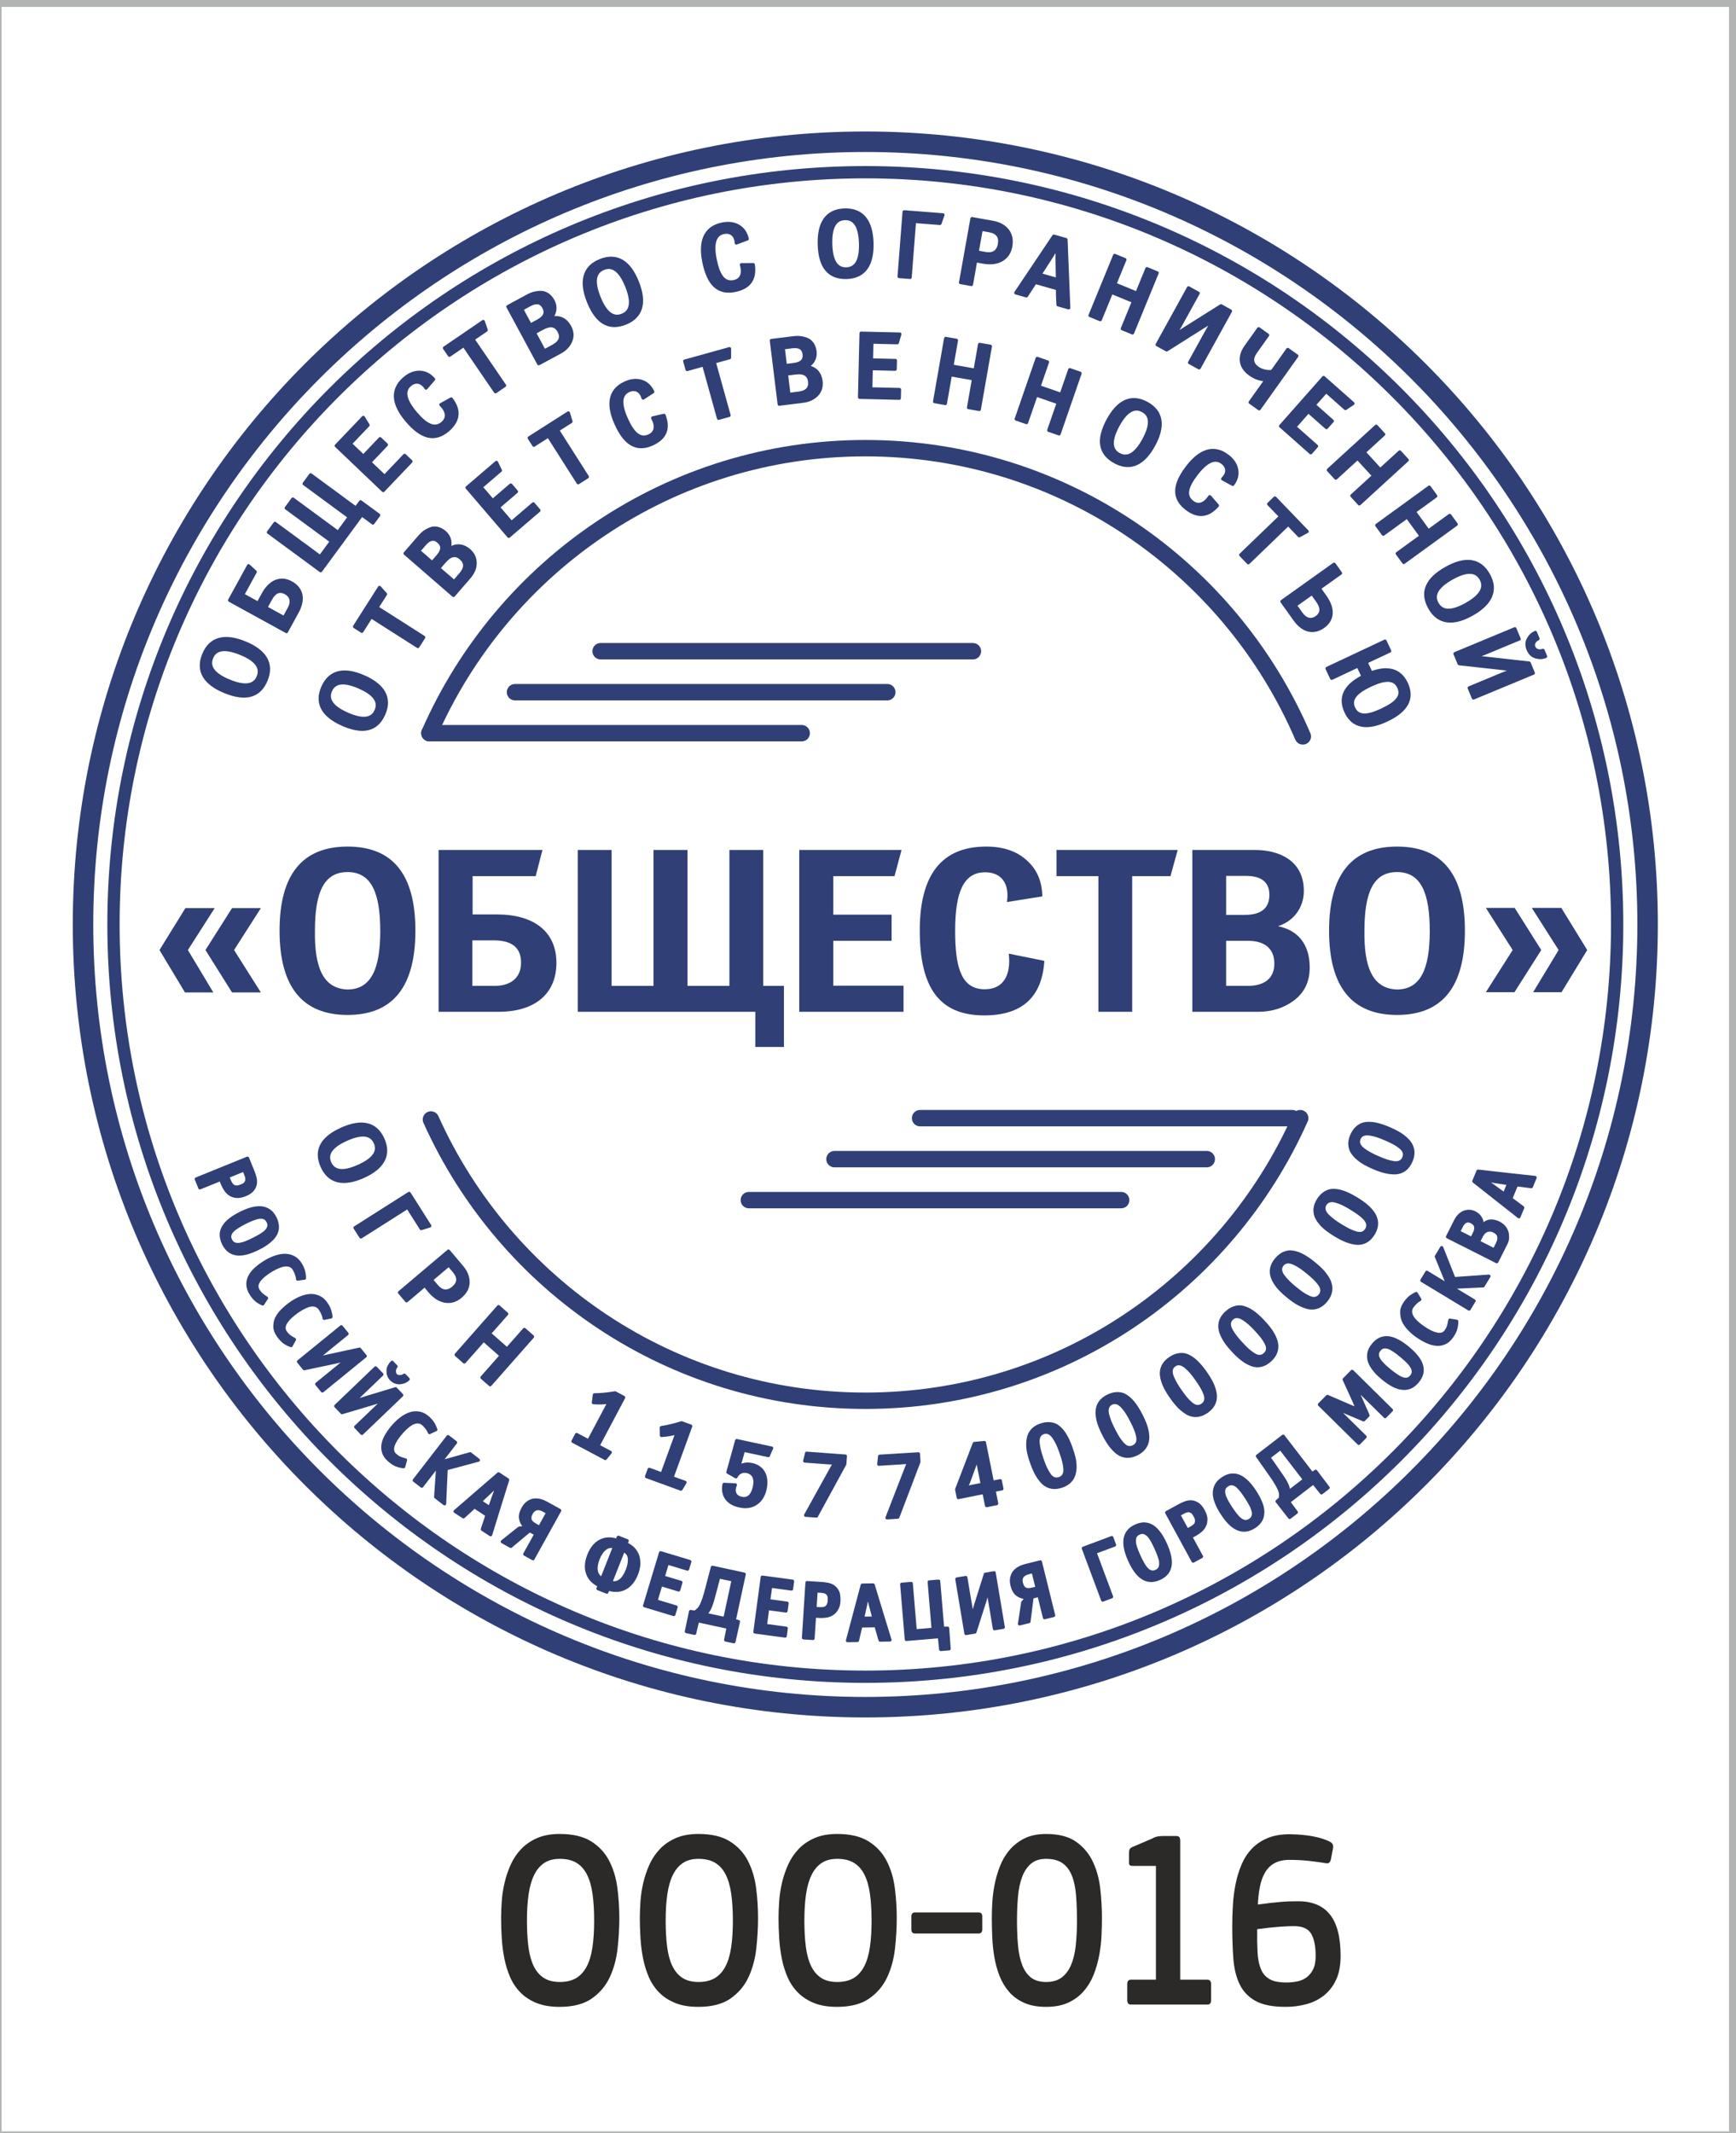 <?xml version="1.0" encoding="UTF-8"?> <svg xmlns="http://www.w3.org/2000/svg" xmlns:xlink="http://www.w3.org/1999/xlink" xmlns:xodm="http://www.corel.com/coreldraw/odm/2003" xml:space="preserve" width="40.852mm" height="50.165mm" version="1.1" style="shape-rendering:geometricPrecision; text-rendering:geometricPrecision; image-rendering:optimizeQuality; fill-rule:evenodd; clip-rule:evenodd" viewBox="0 0 4085.18 5016.5"> <defs> <style type="text/css"> .str2 {stroke:#B2B3B3;stroke-width:20;stroke-miterlimit:22.926} .str1 {stroke:#303F76;stroke-width:38.55;stroke-linecap:round;stroke-miterlimit:10} .str0 {stroke:#303F76;stroke-width:7.62;stroke-linecap:round;stroke-linejoin:round;stroke-miterlimit:10} .fil0 {fill:none} .fil2 {fill:#303F76} .fil1 {fill:#2B2A29;fill-rule:nonzero} </style> </defs> <g id="Слой_x0020_1">  <rect class="fil0" x="-6.34" y="6.35" width="4085.19" height="5016.5"></rect> <g id="_1631589024976"> <path class="fil1" d="M1457.4 4510.98c0,23.09 -1.37,46.97 -4.11,71.65 -2.75,24.68 -8.84,47.18 -18.29,67.46 -9.45,20.31 -23.53,37.03 -42.25,50.17 -18.72,13.14 -44.04,19.7 -75.99,19.7 -20.94,0 -38.89,-2.99 -53.84,-8.95 -14.93,-5.97 -27.55,-14.13 -37.86,-24.48 -10.31,-10.35 -18.46,-22.39 -24.47,-36.14 -6.01,-13.73 -10.57,-28.35 -13.65,-43.87 -3.09,-15.53 -5.16,-31.44 -6.18,-47.77 -1.04,-16.32 -1.55,-32.24 -1.55,-47.77 0,-11.94 0.51,-25.17 1.55,-39.7 1.02,-14.54 3.26,-29.06 6.69,-43.59 3.44,-14.53 8.24,-28.66 14.43,-42.4 6.18,-13.73 14.43,-25.98 24.73,-36.72 10.3,-10.74 22.84,-19.31 37.61,-25.67 14.76,-6.37 32.45,-9.55 53.06,-9.55 30.56,0 55.12,5.77 73.67,17.3 18.54,11.55 32.71,26.78 42.5,45.69 9.79,18.9 16.23,40.11 19.32,63.59 3.09,23.47 4.63,47.17 4.63,71.05zm-59.24 6.27c0,-23.98 -1.28,-44.98 -3.86,-63.09 -2.57,-18.22 -6.96,-33.34 -13.14,-45.48 -6.18,-12.24 -14.42,-21.38 -24.73,-27.56 -10.3,-6.17 -23.35,-9.26 -39.15,-9.26 -14.77,0 -27.05,3.28 -36.84,9.85 -9.78,6.57 -17.69,16.12 -23.69,28.46 -6.02,12.34 -10.31,27.46 -12.89,45.48 -2.58,17.9 -3.86,38.41 -3.86,61.6 0,22.28 1.12,42.48 3.35,60.41 2.23,18 6.27,33.14 12.1,45.48 5.84,12.34 13.75,21.89 23.7,28.46 9.96,6.56 22.67,9.85 38.13,9.85 15.8,0 28.85,-3.2 39.15,-9.55 10.31,-6.37 18.55,-15.73 24.73,-27.88 6.18,-12.13 10.57,-27.16 13.14,-45.18 2.58,-17.9 3.86,-38.5 3.86,-61.59z"></path> <path class="fil1" d="M1783.83 4510.98c0,23.09 -1.37,46.97 -4.12,71.65 -2.75,24.68 -8.84,47.18 -18.29,67.46 -9.45,20.31 -23.53,37.03 -42.24,50.17 -18.73,13.14 -44.05,19.7 -75.99,19.7 -20.95,0 -38.9,-2.99 -53.84,-8.95 -14.94,-5.97 -27.56,-14.13 -37.86,-24.48 -10.31,-10.35 -18.47,-22.39 -24.48,-36.14 -6.01,-13.73 -10.56,-28.35 -13.65,-43.87 -3.09,-15.53 -5.15,-31.44 -6.18,-47.77 -1.03,-16.32 -1.54,-32.24 -1.54,-47.77 0,-11.94 0.51,-25.17 1.54,-39.7 1.03,-14.54 3.26,-29.06 6.7,-43.59 3.43,-14.53 8.24,-28.66 14.42,-42.4 6.18,-13.73 14.43,-25.98 24.73,-36.72 10.3,-10.74 22.84,-19.31 37.61,-25.67 14.76,-6.37 32.45,-9.55 53.07,-9.55 30.56,0 55.11,5.77 73.66,17.3 18.55,11.55 32.71,26.78 42.51,45.69 9.78,18.9 16.23,40.11 19.31,63.59 3.09,23.47 4.64,47.17 4.64,71.05zm-59.24 6.27c0,-23.98 -1.29,-44.98 -3.87,-63.09 -2.57,-18.22 -6.95,-33.34 -13.14,-45.48 -6.18,-12.24 -14.42,-21.38 -24.73,-27.56 -10.3,-6.17 -23.35,-9.26 -39.14,-9.26 -14.78,0 -27.05,3.28 -36.85,9.85 -9.78,6.57 -17.68,16.12 -23.69,28.46 -6.01,12.34 -10.3,27.46 -12.88,45.48 -2.58,17.9 -3.87,38.41 -3.87,61.6 0,22.28 1.12,42.48 3.35,60.41 2.23,18 6.27,33.14 12.11,45.48 5.84,12.34 13.74,21.89 23.7,28.46 9.95,6.56 22.66,9.85 38.13,9.85 15.79,0 28.84,-3.2 39.14,-9.55 10.31,-6.37 18.55,-15.73 24.73,-27.88 6.19,-12.13 10.57,-27.16 13.14,-45.18 2.58,-17.9 3.87,-38.5 3.87,-61.59z"></path> <path class="fil1" d="M2110.25 4510.98c0,23.09 -1.37,46.97 -4.11,71.65 -2.76,24.68 -8.85,47.18 -18.3,67.46 -9.44,20.31 -23.53,37.03 -42.24,50.17 -18.72,13.14 -44.05,19.7 -75.99,19.7 -20.95,0 -38.9,-2.99 -53.84,-8.95 -14.93,-5.97 -27.56,-14.13 -37.86,-24.48 -10.31,-10.35 -18.46,-22.39 -24.48,-36.14 -6,-13.73 -10.56,-28.35 -13.65,-43.87 -3.09,-15.53 -5.15,-31.44 -6.18,-47.77 -1.03,-16.32 -1.54,-32.24 -1.54,-47.77 0,-11.94 0.51,-25.17 1.54,-39.7 1.03,-14.54 3.27,-29.06 6.7,-43.59 3.43,-14.53 8.24,-28.66 14.43,-42.4 6.17,-13.73 14.42,-25.98 24.72,-36.72 10.31,-10.74 22.84,-19.31 37.62,-25.67 14.76,-6.37 32.45,-9.55 53.06,-9.55 30.56,0 55.12,5.77 73.67,17.3 18.54,11.55 32.71,26.78 42.5,45.69 9.78,18.9 16.23,40.11 19.32,63.59 3.09,23.47 4.63,47.17 4.63,71.05zm-59.24 6.27c0,-23.98 -1.29,-44.98 -3.87,-63.09 -2.57,-18.22 -6.95,-33.34 -13.14,-45.48 -6.17,-12.24 -14.41,-21.38 -24.72,-27.56 -10.31,-6.17 -23.35,-9.26 -39.15,-9.26 -14.77,0 -27.05,3.28 -36.84,9.85 -9.79,6.57 -17.69,16.12 -23.7,28.46 -6.01,12.34 -10.3,27.46 -12.88,45.48 -2.58,17.9 -3.86,38.41 -3.86,61.6 0,22.28 1.12,42.48 3.34,60.41 2.24,18 6.28,33.14 12.11,45.48 5.84,12.34 13.74,21.89 23.7,28.46 9.96,6.56 22.67,9.85 38.13,9.85 15.8,0 28.84,-3.2 39.15,-9.55 10.31,-6.37 18.55,-15.73 24.72,-27.88 6.19,-12.13 10.57,-27.16 13.14,-45.18 2.58,-17.9 3.87,-38.5 3.87,-61.59z"></path> <path class="fil1" d="M2302.73 4497.85c5.84,0 8.76,3.18 8.76,9.55l0 30.44c0,6.38 -2.92,9.56 -8.76,9.56l-149.41 0c-5.83,0 -8.75,-3.18 -8.75,-9.56l0 -30.44c0,-6.37 2.92,-9.55 8.75,-9.55l149.41 0z"></path> <path class="fil1" d="M2461.71 4719.96c-20.26,0 -37.51,-3.18 -51.77,-9.55 -14.25,-6.38 -26.1,-15.03 -35.54,-25.98 -9.45,-10.94 -16.92,-23.48 -22.42,-37.61 -5.49,-14.13 -9.53,-28.86 -12.11,-44.18 -2.57,-15.33 -4.2,-30.95 -4.89,-46.88 -0.69,-15.92 -1.02,-30.86 -1.02,-44.78 0,-9.55 0.33,-21.1 1.02,-34.64 0.69,-13.52 2.41,-27.55 5.15,-42.09 2.76,-14.52 6.87,-29.05 12.37,-43.58 5.49,-14.54 12.97,-27.48 22.41,-38.81 9.44,-11.35 21.21,-20.61 35.29,-27.77 14.08,-7.17 31.25,-10.74 51.51,-10.74 29.89,0 53.5,6.17 70.84,18.51 17.35,12.34 30.48,28.06 39.41,47.17 8.94,19.1 14.69,40.3 17.26,63.59 2.58,23.28 3.87,46.07 3.87,68.36 0,12.34 -0.35,26.18 -1.03,41.5 -0.69,15.33 -2.49,30.75 -5.41,46.26 -2.92,15.54 -7.21,30.57 -12.88,45.1 -5.67,14.52 -13.39,27.46 -23.19,38.81 -9.78,11.34 -21.89,20.4 -36.31,27.17 -14.43,6.76 -31.94,10.14 -52.56,10.14zm0 -348.1c-14.76,0 -26.61,3.78 -35.54,11.34 -8.93,7.56 -15.88,18.02 -20.87,31.15 -4.98,13.14 -8.24,28.56 -9.78,46.38 -1.55,17.71 -2.32,36.62 -2.32,56.52 0,20.7 0.77,39.91 2.32,57.42 1.54,17.62 4.72,32.84 9.52,45.78 4.82,12.94 11.69,23.09 20.62,30.24 8.93,7.18 20.95,10.76 36.05,10.76 15.12,0 27.4,-3.58 36.85,-10.76 9.44,-7.15 16.82,-17.19 22.14,-29.94 5.33,-12.74 8.93,-27.88 10.82,-45.48 1.89,-17.53 2.83,-36.92 2.83,-58.02 0,-22.69 -0.76,-43.09 -2.31,-61 -1.54,-18.01 -4.89,-33.25 -10.05,-45.78 -5.15,-12.54 -12.53,-22.19 -22.15,-28.76 -9.62,-6.57 -22.32,-9.85 -38.13,-9.85z"></path> <path class="fil1" d="M2661.41 4714.59c-5.85,0 -8.76,-3.38 -8.76,-10.26l0 -38c0,-6.87 2.91,-10.26 8.76,-10.26l58.73 0 0 -267.6 -54.02 0c-3.43,0 -5.91,-0.49 -7.29,-1.48 -1.38,-1.01 -2.06,-3.49 -2.06,-7.48l0 -20.29c0,-3.18 0.34,-6.07 1.03,-8.67 0.69,-2.56 2.75,-4.56 6.19,-6.17l47.39 -20.29c4.12,-2.39 8.15,-3.98 12.11,-4.77 3.95,-0.8 8.32,-1.2 13.14,-1.2l30.38 0c4.47,0 7.3,1 8.51,2.98 1.2,1.99 1.81,4.98 1.81,8.95l0 326.02 63.87 0c5.84,0 8.77,3.39 8.77,10.26l0 38c0,6.88 -2.93,10.26 -8.77,10.26l-179.79 0z"></path> <path class="fil1" d="M3154.75 4599.95c0,22.3 -3.52,41 -10.56,56.12 -7.04,15.12 -16.58,27.46 -28.59,37.01 -12.02,9.56 -25.85,16.43 -41.48,20.61 -15.63,4.18 -31.86,6.27 -48.68,6.27 -30.57,0 -54.27,-4.68 -71.1,-14.03 -16.83,-9.35 -29.28,-22.49 -37.35,-39.41 -8.07,-16.92 -12.97,-37.02 -14.68,-60.3 -1.72,-23.28 -2.58,-48.66 -2.58,-76.13 0,-16.32 0.51,-32.95 1.55,-49.86 1.03,-16.91 3.17,-33.42 6.44,-49.56 3.26,-16.12 7.9,-31.24 13.9,-45.38 6.02,-14.13 14.01,-26.47 23.96,-37.01 9.96,-10.56 22.24,-18.91 36.84,-25.08 14.6,-6.17 32.2,-9.26 52.8,-9.26 4.13,0 9.71,0.2 16.75,0.6 7.04,0.39 14.76,1.09 23.18,2.08 8.42,1 17.09,2.6 26.02,4.78 8.93,2.2 17.34,5.08 25.25,8.65 5.49,2.4 8.75,5 9.78,7.78 1.03,2.78 1.21,6.17 0.52,10.16l-4.64 23.87c-0.69,3.97 -1.97,6.87 -3.86,8.66 -1.89,1.78 -4.73,2.29 -8.5,1.49 -12.03,-1.99 -25.25,-3.78 -39.67,-5.37 -14.43,-1.6 -29.54,-2.39 -45.34,-2.39 -14.42,0 -26.28,2.59 -35.54,7.76 -9.28,5.18 -16.67,12.44 -22.16,21.8 -5.5,9.35 -9.53,20.49 -12.11,33.43 -2.58,12.94 -4.21,26.97 -4.89,42.1 11.33,-1.61 21.38,-2.89 30.14,-3.88 8.76,-1 16.74,-1.8 23.95,-2.39 7.21,-0.6 14,-1 20.36,-1.21 6.35,-0.19 13.13,-0.3 20.34,-0.3 33.31,0 58.3,10.46 74.96,31.37 16.66,20.88 24.99,53.23 24.99,97.02zm-58.73 0.6c0,-23.1 -3.52,-40.61 -10.56,-52.55 -7.04,-11.94 -20.53,-17.91 -40.44,-17.91 -8.59,0 -20.01,0.49 -34.27,1.49 -14.25,1 -31.68,2.88 -52.28,5.66 -0.35,18.72 -0.09,36.64 0.76,53.75 0.87,17.12 3.87,31.26 9.02,42.4 3.78,8.75 10.13,15.82 19.06,21.19 8.93,5.38 22.33,8.06 40.19,8.06 8.24,0 16.48,-0.79 24.73,-2.4 8.24,-1.58 15.54,-4.66 21.89,-9.25 6.36,-4.57 11.6,-10.84 15.71,-18.81 4.13,-7.95 6.19,-18.5 6.19,-31.63z"></path> <path class="fil2 str0" d="M576.24 1511.96c-46.44,-18.95 -80.79,-11.86 -96.84,27.49 -16,39.15 3.39,68.19 50.03,87.23 48.99,19.98 81.18,10.86 96.83,-27.52 15.99,-39.15 -3.77,-68.33 -50.02,-87.2zm-9.92 24.85c36.41,14.88 50.29,33.18 41.37,55.02 -8.84,21.63 -31.56,24.99 -68.14,10.05 -36.61,-14.94 -50.5,-33.22 -41.57,-55.07 8.83,-21.66 31.54,-25 68.34,-9.99l0 -0.01z"></path> <path class="fil2 str0" d="M699.26 1439.49c16.37,-29.81 11.45,-54.84 -14.08,-68.83 -25.52,-14.02 -49.54,-2.98 -65.81,26.65l-11.86 21.62 -36.51 -20.06 29.57 -53.84 -15.63 -14.4 -44.59 81.22 133.76 73.48 25.15 -45.84zm-26.89 -45.09c14.34,7.87 16.27,22.04 7.98,37.12l-11.66 21.25 -43.22 -23.73 11.15 -20.32c9.52,-17.33 21.41,-22.19 35.75,-14.32z"></path> <polygon class="fil2 str0" points="851.32,1210.73 877.53,1230.02 891.11,1211.51 848.47,1180.18 837.53,1195.06 731.01,1116.76 715.67,1137.65 822.17,1215.95 795.62,1252.09 689.09,1173.78 673.61,1194.84 780.12,1273.15 753.56,1309.28 647.04,1230.98 631.69,1251.87 754.64,1342.26 "></polygon> <polygon class="fil2 str0" points="952.12,1071.03 904.89,1120.57 869.97,1087.28 909.27,1046.05 894.35,1031.83 855.05,1073.07 824.28,1043.73 866.08,999.88 854.98,981.66 791.34,1048.41 901.77,1153.71 967.04,1085.26 "></polygon> <path class="fil2 str0" d="M1053.5 1011.86c26.08,-22.14 28.82,-46.51 8.4,-73.52l-24.31 13.41c14.64,14.6 18.12,31.18 3.7,43.43 -18.3,15.55 -38.74,5.28 -63.08,-23.38 -25.74,-30.3 -30.27,-52.39 -13.75,-66.42 13.45,-11.41 28.26,-8.1 38.01,7.32l17.82 -20.71c-9.25,-10.55 -19.96,-15.95 -32.29,-16.36 -12.33,-0.39 -24.48,4.35 -35.98,14.11 -33.85,28.76 -24.24,64.37 5.34,99.21 34.25,40.33 65.2,49.19 96.14,22.91z"></path> <polygon class="fil2 str0" points="1137.2,756.16 1045.93,818.5 1057.57,835.53 1091.44,812.38 1165.89,921.36 1187.3,906.73 1112.84,797.75 1144.08,776.42 "></polygon> <path class="fil2 str0" d="M1340.6 768.47c-10.21,-18.89 -26.75,-24.92 -44.74,-19.31l-0.21 -0.37c10.51,-10.52 13.61,-26.69 5.83,-41.09 -7.27,-13.45 -18.43,-20.24 -29.82,-19.87 -11.22,0.26 -19.98,2.8 -28.94,7.65l-47.51 25.68 72.54 134.26 49.93 -26.98c12.33,-6.66 20.8,-15.59 25.31,-26.48 4.5,-10.89 3.77,-22.08 -2.39,-33.49zm-60.99 -45.8c6.97,12.89 2.55,23.49 -13.35,32.07l-18.32 9.91 -20.3 -37.6 19.07 -10.3c15.34,-8.28 26.33,-6.24 32.9,5.92zm-2.62 49.24c17.95,-9.7 30.76,-7.44 38.54,6.96 7.78,14.4 3.01,26.14 -14.37,35.55l-20.39 11 -23.23 -43 19.45 -10.51z"></path> <path class="fil2 str0" d="M1499.8 663.39c-18.61,-46.59 -47.57,-66.37 -87.05,-50.59 -39.27,15.7 -46.69,49.79 -28.01,96.58 19.64,49.12 48.57,65.96 87.05,50.59 39.27,-15.71 46.55,-50.21 28.01,-96.58zm-24.79 10.12c14.6,36.53 11.08,59.21 -10.83,67.97 -21.71,8.68 -39.9,-5.35 -54.57,-42.04 -14.67,-36.71 -11.15,-59.41 10.75,-68.15 21.72,-8.7 39.91,5.33 54.65,42.22z"></path> <path class="fil2 str0" d="M1729.91 682.93c33.51,-6.9 47.6,-26.96 42.64,-60.44l-27.75 0.09c5.83,19.84 0.92,36.04 -17.6,39.86 -23.53,4.85 -36.52,-13.96 -44.12,-50.79 -8.03,-38.94 -1.4,-60.48 19.83,-64.87 17.28,-3.55 28.67,6.46 29.82,24.66l25.58 -9.59c-3.03,-13.7 -9.85,-23.58 -20.48,-29.85 -10.62,-6.29 -23.56,-7.96 -38.33,-4.9 -43.51,8.96 -52.17,44.82 -42.94,89.58 10.69,51.82 33.59,74.44 73.34,66.26l0.01 -0.01z"></path> <path class="fil2 str0" d="M2051.87 571.47c-1.43,-50.13 -21.8,-78.68 -64.29,-77.49 -42.29,1.21 -61,30.66 -59.56,81.02 1.5,52.9 22.85,78.67 64.28,77.47 42.29,-1.2 60.99,-31.08 59.57,-81zm-26.76 0.98c1.12,39.3 -10.01,59.39 -33.59,60.06 -23.36,0.67 -35.61,-18.75 -36.74,-58.28 -1.13,-39.51 10,-59.59 33.58,-60.27 23.36,-0.66 35.61,18.76 36.75,58.49z"></path> <path class="fil2 str0" d="M2211.85 525.43c1.36,-3.72 3.79,-10.35 7.11,-20.1l-91.33 -7.1 -11.81 152.13 25.84 2.01 10.22 -131.57 59.97 4.63z"></path> <path class="fil2 str0" d="M2378.44 579.35c2.73,-15.29 0.01,-27.86 -7.95,-37.71 -7.95,-9.83 -19.38,-15.98 -34.45,-18.66l-48.74 -8.72 -26.84 150.23 25.53 4.55c5.64,-31.57 8.96,-50.2 9.76,-55.88l18.21 3.25c17.16,3.05 31.51,1.3 43.04,-5.27 11.78,-6.75 18.87,-17.35 21.44,-31.79zm-26.54 -4.96c-3.4,19.04 -16.32,24.93 -33.06,21.96l-19.45 -3.5 9.6 -53.77 19.04 3.4c19.04,3.41 27.06,14.13 23.87,31.91z"></path> <path class="fil2" d="M2508.39 563.58l-28.62 -8.11 -89.44 133.28 24.96 7.07 20.68 -31.7 52.55 14.88c0.4,20.44 0.78,33.14 1.2,37.89l25.16 7.12 -6.49 -160.43zm-61.29 82.26l26.44 -41.1 13.59 -22.22 0.61 0.17 -0.15 26.25 0.82 48.6 -41.31 -11.7z"></path> <path class="fil0 str0" d="M2508.45 563.56l-28.62 -8.11 -89.44 133.28 24.97 7.06 20.67 -31.7 52.54 14.88c0,20.44 1.21,33.14 1.21,37.91l25.16 7.11 -6.49 -160.43zm-61.29 82.26l26.44 -41.11 13.59 -22.21 0.61 0.17 -0.15 26.25 0.82 48.59 -41.31 -11.69z"></path> <polygon class="fil2 str0" points="2722.96,641.78 2698.97,631.93 2675.34,689.55 2623.44,668.25 2647.07,610.63 2623.08,600.8 2565.14,741.97 2589.13,751.82 2615.51,687.53 2667.42,708.83 2641.05,773.12 2665.02,782.97 "></polygon> <path class="fil2" d="M2764.13 787.96c1.43,-2.12 5.72,-9.46 13.07,-21.91l42.23 -76.47 -22.7 -12.54 -73.75 133.59 22.32 12.34 74.89 -47.27c17.95,-10.97 29.29,-18.3 34,-22.01 0.29,-0.09 0.47,0.02 0.67,0.12 -2.76,4.55 -7.44,12.16 -13.69,23.04l-41.91 75.92 22.51 12.41 73.75 -133.59 -22.32 -12.32 -91.49 57.53c-7.91,5.1 -13.67,8.95 -17.11,11.67 -0.09,-0.29 -0.27,-0.4 -0.47,-0.51z"></path> <path class="fil0 str0" d="M2764.19 787.95c1.43,-2.13 5.72,-9.47 13.07,-21.92l42.23 -76.48 -22.7 -12.53 -73.75 133.59 22.32 12.34 74.89 -47.28c17.95,-10.96 29.29,-18.29 34,-22.01 0,0 0.67,0.12 0.67,0.12 -2.76,4.57 -7.44,12.16 -13.69,23.04l-41.91 75.91 22.51 12.43 73.75 -133.59 -22.32 -12.33 -91.49 57.55c-7.91,5.09 -13.67,8.93 -17.1,11.67 0,0 -0.48,-0.51 -0.48,-0.51z"></path> <path class="fil2" d="M2931.6 815.59c-17.64,24.76 -12.59,48.44 10.09,64.59 11.59,8.27 24.08,12.73 37.22,12.96 0.18,0.12 0.18,0.12 0.22,0.41l0.18 0.12 -37.49 52.64 21.29 15.15 88.54 -124.28 -21.3 -15.18 -36.87 51.77c-12.67,1.68 -25.82,-2.21 -33.95,-8 -14.02,-10 -15.82,-22.5 -5.21,-37.38l28.6 -40.16 -21.12 -15.05 -30.2 42.41z"></path> <path class="fil0 str0" d="M2931.66 815.57c-17.64,24.75 -12.59,48.44 10.09,64.6 11.59,8.26 24.09,12.71 37.22,12.94 0,0 0.22,0.42 0.22,0.42l0.18 0.12 -37.48 52.63 21.28 15.16 88.54 -124.28 -21.3 -15.18 -36.86 51.77c-12.68,1.68 -25.83,-2.22 -33.96,-7.99 -14.01,-10.02 -15.82,-22.51 -5.2,-37.39l28.59 -40.17 -21.11 -15.04 -30.21 42.41z"></path> <polygon class="fil2 str0" points="3098.1,1049.39 3046.85,1004.04 3078.81,967.91 3121.47,1005.65 3135.13,990.19 3092.47,952.45 3120.65,920.63 3166.01,960.76 3183.81,948.98 3114.72,887.86 3013.6,1002.16 3084.45,1064.84 "></polygon> <polygon class="fil2 str0" points="3311.41,1082.09 3293.9,1062.97 3247.94,1104.96 3210.08,1063.57 3256.04,1021.54 3238.54,1002.42 3125.92,1105.38 3143.41,1124.53 3194.72,1077.62 3232.57,1119.03 3181.28,1165.91 3198.77,1185.07 "></polygon> <polygon class="fil2 str0" points="3426.81,1233.16 3411.57,1212.18 3361.18,1248.75 3328.22,1203.35 3378.62,1166.76 3363.38,1145.78 3239.88,1235.41 3255.12,1256.42 3311.36,1215.58 3344.32,1260.98 3288.07,1301.8 3303.31,1322.79 "></polygon> <path class="fil2 str0" d="M3463.86 1444.59c43.72,-24.56 59.53,-55.88 38.71,-92.94 -20.73,-36.86 -55.5,-39.75 -99.42,-15.07 -46.13,25.93 -59.01,56.8 -38.7,92.95 20.72,36.87 55.87,39.55 99.41,15.06zm-13.3 -23.23c-34.29,19.25 -57.25,18.75 -68.79,-1.82 -11.46,-20.37 0.04,-40.25 34.5,-59.62 34.47,-19.35 57.43,-18.85 68.99,1.73 11.44,20.35 -0.06,40.24 -34.7,59.71z"></path> <path class="fil2" d="M3470.22 1545.32c2.43,-0.79 10.36,-3.85 23.88,-9l80.67 -33.51 -9.95 -23.93 -140.93 58.5 9.78 23.57 88.03 9.69c20.88,2.62 34.31,3.95 40.32,3.99 0.28,0.1 0.35,0.3 0.44,0.5 -4.99,1.84 -13.4,4.87 -25.06,9.48l-80.08 33.26 9.86 23.75 140.93 -58.53 -9.79 -23.55 -107.39 -12.01c-9.36,-0.94 -16.28,-1.52 -20.67,-1.54 0.12,-0.28 0.04,-0.48 -0.04,-0.67zm139.02 -23.22c-3.25,-7.85 2.12,-16.53 9.97,-19.8l-6.12 -14.71c-7.06,2.92 -12.56,7.98 -16.61,15.42 -4.04,7.42 -4.14,15.52 -0.39,24.55 3.83,9.23 9.63,14.88 17.75,17.25 8.13,2.38 15.86,2.16 23.12,-0.85l-5.94 -14.34c-8.06,3.34 -18.28,0.92 -21.78,-7.52z"></path> <path class="fil0 str0" d="M3470.28 1545.29c2.44,-0.79 10.37,-3.83 23.88,-9l80.67 -33.51 -9.95 -23.92 -140.93 58.5 9.79 23.58 88.02 9.68c20.88,2.61 34.31,3.95 40.32,3.99 0,0 0.44,0.49 0.44,0.49 -4.99,1.86 -13.39,4.88 -25.06,9.5l-80.08 33.25 9.86 23.75 140.93 -58.52 -9.78 -23.57 -107.39 -12c-9.37,-0.94 -16.29,-1.51 -20.68,-1.53 0,0 -0.04,-0.69 -0.04,-0.69zm139.03 -23.22c-3.26,-7.84 2.12,-16.51 9.96,-19.78l-6.12 -14.72c-7.05,2.92 -12.55,7.98 -16.6,15.4 -4.04,7.43 -4.15,15.53 -0.4,24.57 3.84,9.22 9.63,14.86 17.75,17.25 8.13,2.37 15.86,2.16 23.13,-0.85l-5.95 -14.34c-8.06,3.35 -18.27,0.92 -21.77,-7.53z"></path> <path class="fil2 str0" d="M855.96 1591.67c-45.42,-19.84 -79.52,-13.67 -96.36,24.79 -16.74,38.3 1.67,67.44 47.28,87.39 47.9,20.98 79.92,12.76 96.34,-24.79 16.75,-38.28 -2.05,-67.6 -47.26,-87.39zm-10.43 24.33c35.61,15.58 48.86,34.01 39.52,55.35 -9.25,21.18 -31.78,23.93 -67.57,8.25 -35.79,-15.65 -49.04,-34.05 -39.71,-55.41 9.26,-21.16 31.79,-23.93 67.76,-8.19z"></path> <polygon class="fil2 str0" points="893.01,1381.61 834.34,1473.71 851.53,1484.64 873.3,1450.45 983.31,1520.52 997.07,1498.93 887.07,1428.86 907.15,1397.34 "></polygon> <path class="fil2" d="M1104.08 1294.61c-16.02,-13.9 -33.43,-13.71 -48.1,-2.24l-0.32 -0.27c6.06,-13.39 3.28,-29.42 -8.94,-40.01 -11.42,-9.92 -24.1,-12.29 -34.51,-7.98 -10.27,4.15 -17.48,9.57 -24.08,17.19l-34.96 40.28 113.9 98.82 36.75 -42.35c9.08,-10.46 13.79,-21.66 14.15,-33.31 0.37,-11.63 -4.22,-21.72 -13.89,-30.12l0 -0.01zm-72.36 -21.06c10.94,9.49 10.56,20.83 -1.15,34.32l-13.48 15.54 -31.88 -27.66 14.03 -16.19c11.29,-13 22.17,-14.96 32.48,-6.01zm14.76 46.44c13.21,-15.23 25.84,-17.62 38.06,-7.01 12.21,10.6 11.91,23.12 -0.89,37.87l-15 17.29 -36.49 -31.65 14.32 -16.5z"></path> <path class="fil0 str0" d="M1104.13 1294.59c-16.02,-13.89 -33.43,-13.7 -48.09,-2.24l-0.32 -0.27c6.06,-13.39 3.27,-29.42 -8.95,-40 -11.42,-9.93 -24.09,-12.31 -34.5,-7.98 -10.28,4.13 -17.49,9.57 -24.09,17.18l-34.96 40.28 113.91 98.82 36.75 -42.35c9.08,-10.46 14.15,-21.66 14.15,-33.31 0,-11.62 -4.22,-21.71 -13.9,-30.12l0 -0.01zm-72.36 -21.07c10.95,9.49 10.57,20.84 -1.14,34.33l-13.49 15.54 -31.88 -27.66 14.04 -16.18c11.28,-13.01 22.16,-14.98 32.47,-6.03zm14.76 46.44c13.21,-15.22 25.84,-17.61 38.06,-7.01 12.22,10.62 11.92,23.13 -0.88,37.88l-15 17.29 -36.49 -31.66 14.31 -16.5z"></path> <polygon class="fil2 str0" points="1254.94,1185.06 1203.59,1229.05 1172.57,1192.86 1215.31,1156.24 1202.05,1140.77 1159.32,1177.39 1131.97,1145.51 1177.44,1106.54 1168.31,1087.53 1099.11,1146.85 1197.24,1261.33 1268.19,1200.51 "></polygon> <polygon class="fil2 str0" points="1337.44,971.23 1245.33,1029.9 1256.27,1047.07 1290.47,1025.3 1360.52,1135.31 1382.13,1121.56 1312.08,1011.53 1343.61,991.45 "></polygon> <path class="fil2 str0" d="M1534.37 1044.37c30.86,-13.8 40.19,-36.16 28.27,-67.4l-26.77 6c9.86,17.9 8.58,34.58 -8.48,42.21 -21.66,9.69 -38.21,-5.68 -53.39,-39.61 -16.05,-35.85 -14.24,-58.05 5.31,-66.8 15.91,-7.11 29.05,0.11 34.04,17.44l22.62 -14.73c-5.85,-12.55 -14.53,-20.64 -26.12,-24.44 -11.59,-3.77 -24.41,-2.63 -38.03,3.45 -40.07,17.94 -40.79,54.37 -22.34,95.6 21.36,47.73 48.27,64.69 84.89,48.28z"></path> <polygon class="fil2 str0" points="1716.66,820.09 1611.44,849.34 1616.9,868.98 1655.96,858.11 1690.9,983.77 1715.58,976.91 1680.63,851.25 1716.66,841.25 "></polygon> <path class="fil2 str0" d="M1932.01 896.73c-2.6,-21.04 -15.66,-32.57 -34.22,-33.87l-0.06 -0.42c13.45,-5.9 22.13,-19.65 20.16,-35.7 -1.86,-15 -9.67,-25.26 -20.3,-29.03 -10.42,-3.79 -19.4,-4.59 -29.4,-3.36l-52.95 6.51 18.44 149.68 55.64 -6.88c13.76,-1.69 24.76,-6.84 32.84,-15.24 8.05,-8.4 11.4,-18.98 9.85,-31.69zm-39.64 -64.1c1.78,14.38 -6.11,22.55 -23.82,24.73l-20.44 2.53 -5.15 -41.91 21.26 -2.61c17.09,-2.1 26.49,3.71 28.15,17.26zm-20.14 44.38c20,-2.47 31,4.23 32.97,20.27 1.97,16.04 -6.64,25.15 -26.03,27.53l-22.71 2.81 -5.91 -47.94 21.68 -2.67z"></path> <polygon class="fil2 str0" points="2116.68,916.22 2049.07,914.62 2050.21,866.96 2106.48,868.3 2106.96,847.93 2050.69,846.61 2051.68,804.61 2111.53,806.02 2117.46,785.8 2026.34,783.63 2022.77,934.37 2116.2,936.6 "></polygon> <polygon class="fil2 str0" points="2330.48,814.43 2305.25,810.01 2294.61,870.62 2240.01,861.05 2250.64,800.45 2225.39,796.02 2199.35,944.53 2224.58,948.97 2236.45,881.31 2291.06,890.89 2279.2,958.54 2304.44,962.96 "></polygon> <polygon class="fil2 str0" points="2541.58,877.87 2517.36,869.51 2497.23,927.64 2444.84,909.51 2464.96,851.37 2440.75,842.97 2391.43,985.49 2415.64,993.86 2438.1,928.97 2490.5,947.1 2468.04,1012 2492.25,1020.37 "></polygon> <path class="fil2 str0" d="M2715.06 1046.54c23.58,-43.57 20.3,-78.08 -16.66,-98.08 -36.75,-19.88 -67.34,-3.96 -91.03,39.82 -24.89,45.97 -19.35,78.57 16.64,98.09 36.76,19.87 67.55,3.58 91.05,-39.83zm-23.38 -12.4c-18.49,34.16 -37.95,45.85 -58.45,34.75 -20.32,-10.99 -21.18,-33.66 -2.59,-68.02 18.6,-34.35 38.05,-46.03 58.56,-34.95 20.31,11 21.17,33.68 2.48,68.22z"></path> <path class="fil2 str0" d="M2791.99 1195.99c26.79,20.66 50.88,18.28 72.76,-7.03l-17.97 -20.74c-11.1,17.16 -26.4,23.95 -41.2,12.55 -18.8,-14.49 -13.1,-36.33 9.58,-65.79 23.96,-31.13 44.36,-40.05 61.34,-26.98 13.81,10.64 13.67,25.62 0.77,38.23l23.69 12.95c8.3,-11.12 11.31,-22.58 9.15,-34.59 -2.16,-11.98 -9.26,-22.74 -21.06,-31.86 -34.78,-26.78 -67.21,-10.13 -94.77,25.63 -31.91,41.43 -34.08,73.17 -2.3,97.63l0.01 0z"></path> <polygon class="fil2 str0" points="3075.98,1249.95 3000.21,1171.29 2985.54,1185.43 3013.66,1214.61 2919.74,1305.12 2937.51,1323.57 3031.43,1233.06 3057.37,1259.99 "></polygon> <path class="fil2 str0" d="M3046.71 1456.62c19.51,27.38 43.89,33.71 67.32,17 23.42,-16.72 23.88,-42.84 4.49,-70.04l-14.14 -19.81 50.09 -35.74 -15.02 -21.02 -122.75 87.56 30.01 42.05zm51.66 -4.6c-13.16,9.38 -26.59,5.04 -36.47,-8.81l-13.91 -19.49 39.67 -28.3 13.3 18.63c9.75,13.7 11.6,27.85 -2.59,37.97z"></path> <path class="fil2 str0" d="M3263.31 1693.52c47.32,-22.25 62.57,-51 46.02,-86.18 -15.12,-32.12 -44.26,-39.28 -82.85,-24.59l-11.98 -25.48 55.67 -26.2 -10.9 -23.17 -136.44 64.21 10.91 23.18 62.14 -29.23 11.8 25.07c-42.7,21.72 -56.04,49.58 -40.21,83.21 17.09,36.3 50.8,40.4 95.84,19.18zm-11.37 -23.65c-34.39,16.19 -56.49,17.09 -66.51,-4.2 -9.91,-21.09 5.13,-37.95 39.15,-53.95 34.2,-16.09 57.05,-16.85 66.97,4.21 10.03,21.31 -4.07,37.23 -39.61,53.94z"></path> <path class="fil2" d="M550.78 2234.41l63.08 -98.6 -67.85 0 -62.55 98.6 62.55 99.66 67.85 0 -63.08 -99.66zm-108.67 0l63.08 -98.6 -68.91 0 -60.96 98.6 59.9 99.66 66.79 0 -59.9 -99.66z"></path> <path class="fil2" d="M977.52 2188.82c0,-131.99 -53.01,-197.73 -159.57,-197.73 -106.55,0 -160.09,65.74 -160.09,197.73 0,132.01 53.54,198.25 160.09,198.25 106.56,0 159.57,-66.24 159.57,-198.25zm-82.7 1.06c0,91.17 -22.79,137.3 -77.4,137.3 -58.84,-2.12 -77.39,-55.14 -76.33,-137.83 0,-89.06 20.14,-138.35 76.86,-138.35 56.73,0 76.87,50.36 76.87,138.88z"></path> <path class="fil2" d="M1309.36 2264.63c0,-73.69 -53.01,-113.97 -140.48,-113.97l-56.72 0 0 -90.12 148.43 0 15.9 -61.49 -244.37 0 0 380.61 141 0c86.94,0 136.24,-43.47 136.24,-115.03zm-83.22 -0.53c0,35.52 -23.86,54.6 -62.56,54.6l-51.95 0 0 -107.08 50.36 0c42.94,0 64.15,17.48 64.15,52.48z"></path> <polygon class="fil2" points="1777.42,2379.66 1777.42,2462.36 1844.75,2462.36 1844.75,2318.7 1795.98,2318.7 1795.98,1999.05 1716.46,1999.05 1716.46,2318.7 1617.86,2318.7 1617.86,1999.05 1537.82,1999.05 1537.82,2318.7 1439.22,2318.7 1439.22,1999.05 1359.7,1999.05 1359.7,2379.66 "></polygon> <polygon class="fil2" points="2126.23,2318.17 1960.84,2318.17 1960.84,2212.68 2098.14,2212.68 2098.14,2151.19 1960.84,2151.19 1960.84,2060.54 2105.03,2060.54 2121.46,1999.05 1880.8,1999.05 1880.8,2379.66 2126.23,2379.66 "></polygon> <path class="fil2" d="M2316.01 2388.14c89.06,0 136.24,-42.94 141.54,-128.27l-83.76 -16.98c5.83,48.24 -11.13,83.76 -56.19,83.76 -53.01,0 -69.97,-45.6 -69.97,-137.3 0,-90.64 19.61,-137.82 70.5,-137.82 39.76,0 57.78,28.08 51.42,69.97l83.23 -13.25c-0.53,-35.52 -12.72,-63.61 -36.58,-84.83 -23.85,-21.72 -55.66,-32.33 -95.42,-32.33 -104.43,0 -156.38,65.74 -156.38,197.19 0,132.01 44,199.86 151.61,199.86z"></path> <polygon class="fil2" points="2771.35,1999.05 2486.16,1999.05 2486.16,2060.54 2584.75,2060.54 2584.75,2379.66 2664.27,2379.66 2664.27,2060.54 2754.39,2060.54 "></polygon> <path class="fil2" d="M3082.02 2275.23c0,-55.66 -29.15,-87.47 -73.15,-96.48l0 -1.06c33.39,-10.6 59.37,-41.36 59.37,-82.16 0,-74.23 -62.02,-96.48 -114.5,-96.48l-147.9 0 0 380.61 154.79 0c32.33,0 60.96,-9.01 84.81,-27.02 24.39,-18.57 36.58,-44.01 36.58,-77.41zm-94.89 -170.69c0,31.27 -19.08,47.18 -57.78,47.18l-44 0 0 -91.71 46.12 0c37.11,0 55.66,14.84 55.66,44.53zm11.67 161.68c0,34.47 -22.8,52.48 -62.56,52.48l-50.89 0 0 -106.02 51.42 0c38.17,0 62.03,17.49 62.03,53.54z"></path> <path class="fil2" d="M3447.23 2188.82c0,-131.99 -53.01,-197.73 -159.57,-197.73 -106.55,0 -160.09,65.74 -160.09,197.73 0,132.01 53.54,198.25 160.09,198.25 106.56,0 159.57,-66.24 159.57,-198.25zm-82.7 1.06c0,91.17 -22.8,137.3 -77.4,137.3 -58.84,-2.12 -77.39,-55.14 -76.33,-137.83 0,-89.06 20.14,-138.35 76.86,-138.35 56.73,0 76.87,50.36 76.87,138.88z"></path> <path class="fil2" d="M3674.12 2135.28l-69.44 0 63.08 99.13 -59.9 99.13 66.79 0 60.43 -99.13 -60.96 -99.13zm-109.73 0l-67.85 0 63.08 99.13 -63.08 99.13 67.32 0 63.08 -99.13 -62.55 -99.13z"></path> <path class="fil2 str0" d="M854.49 2767.18c45.26,-20.18 63.69,-49.55 46.58,-87.91 -17.01,-38.17 -50.98,-44.2 -96.43,-23.94 -47.77,21.3 -63.27,50.5 -46.59,87.92 17.03,38.16 51.35,44.02 96.44,23.93zm-10.97 -24.1c-35.49,15.83 -58.03,13.23 -67.53,-8.06 -9.4,-21.1 3.73,-39.61 39.41,-55.51 35.69,-15.91 58.23,-13.31 67.73,7.99 9.4,21.1 -3.74,39.59 -39.61,55.58z"></path> <path class="fil2 str0" d="M991.21 2889.48c3.76,-1.15 10.44,-3.14 20.12,-6.31l-48.51 -76.42 -127.31 80.8 13.74 21.64 110.1 -69.9 31.86 50.19z"></path> <path class="fil2" d="M1083.59 3049.45c11.71,-9.89 17.57,-21.17 17.72,-33.68 0.15,-12.51 -4.67,-24.38 -14.43,-35.92l-31.59 -37.37 -115.15 97.35 16.54 19.57c24.22,-20.47 38.49,-32.54 42.69,-36.37l11.79 13.96c11.12,13.14 23.14,20.86 36.07,23.12 13.21,2.32 25.29,-1.29 36.36,-10.66zm-17.06 -20.5c-14.6,12.34 -28.15,8.68 -39,-4.16l-12.61 -14.91 41.22 -34.84 12.33 14.59c12.35,14.59 11.68,27.8 -1.94,39.32z"></path> <path class="fil0 str0" d="M1083.65 3049.44c11.71,-9.9 17.71,-21.17 17.71,-33.68 0,-12.51 -4.66,-24.39 -14.42,-35.93l-31.6 -37.37 -115.15 97.36 16.54 19.56c24.22,-20.46 38.5,-32.54 42.7,-36.36l11.79 13.96c11.11,13.14 23.14,20.86 36.06,23.12 13.22,2.32 25.29,-1.3 36.37,-10.66zm-17.06 -20.5c-14.6,12.34 -28.15,8.67 -39.01,-4.16l-12.61 -14.91 41.23 -34.85 12.33 14.6c12.34,14.59 11.68,27.79 -1.94,39.32z"></path> <polygon class="fil2 str0" points="1253.14,3143.72 1233.92,3126.79 1193.22,3172.93 1151.64,3136.27 1192.35,3090.1 1173.13,3073.15 1073.38,3186.24 1092.59,3203.19 1138.03,3151.7 1179.61,3188.36 1134.17,3239.88 1153.39,3256.81 "></polygon> <path class="fil2 str0" d="M1424.46 3430.19l11.61 -14.27 -28.94 -15.36 60.45 -113.93 -20.23 -10.72c-18.02,3.04 -34.03,4.53 -48.6,4.67l-2.3 18.23c12.45,1.17 25.05,0.71 37.32,-1.35l-48.52 91.48 -28.39 -15.06 -8.47 15.96 76.07 40.35z"></path> <path class="fil2 str0" d="M1602.44 3502.25l9.53 -15.75 -30.77 -11.22 44.14 -121.15 -21.5 -7.83c-17.42,5.5 -33.08,9.17 -47.49,11.31l0.23 18.4c12.5,-0.59 24.92,-2.77 36.78,-6.48l-35.44 97.27 -30.21 -11.01 -6.17 16.99 80.9 29.47z"></path> <path class="fil2" d="M1712.94 3462.43l18.91 10.93c5.51,-10.62 15.2,-14.78 25.68,-12.54 16.42,3.53 21.88,17.16 17.83,36.04 -4.05,18.9 -13.69,30.79 -30.73,27.14 -16.64,-3.56 -20.73,-17.55 -14.27,-31.63l-26.59 -1.19c-4.8,25.39 8.08,44.48 36.2,50.5 15.61,3.35 28.69,1.44 39.31,-5.96 10.8,-7.35 17.76,-18.73 21.06,-34.14 6.34,-29.57 -5.31,-51.4 -30.97,-56.91 -12.12,-2.6 -22.19,-0.66 -30.39,5.51l-0.33 -0.49 10.92 -38.9 58.52 12.54c0.48,-1.17 1.55,-4.18 3.59,-8.67l4.03 -8.81 -82.14 -17.6 -20.63 74.18z"></path> <path class="fil0 str0" d="M1713 3462.42l18.91 10.92c5.5,-10.62 15.2,-14.78 25.68,-12.54 16.42,3.53 21.88,17.17 17.83,36.05 -4.05,18.9 -13.7,30.79 -30.73,27.14 -16.64,-3.56 -20.73,-17.55 -14.27,-31.63l-26.59 -1.2c-4.8,25.4 8.08,44.49 36.2,50.51 15.61,3.35 28.69,1.44 39.31,-5.96 10.8,-7.35 17.75,-18.73 21.06,-34.15 6.33,-29.57 -5.31,-51.4 -30.98,-56.9 -12.11,-2.6 -22.18,-0.67 -30.38,5.51l-0.33 -0.5 10.92 -38.89 58.52 12.54c0,0 1.55,-4.18 3.59,-8.67l4.02 -8.81 -82.13 -17.61 -20.63 74.19z"></path> <path class="fil2 str0" d="M1989.3 3424.65l-91.12 -6.72 -4.5 18.21 54.46 4.03c8.38,0.61 14.04,0.81 17.01,0.61 -3.02,3.77 -5.87,8.21 -8.56,13.26l-60.73 109.67 25.34 1.86 66.72 -122.27 1.38 -18.65z"></path> <path class="fil2 str0" d="M2161.16 3419.38l-91.18 5.63 -2.01 18.64 54.49 -3.37c8.39,-0.52 14.04,-1.07 16.95,-1.67 -2.48,4.15 -4.71,8.91 -6.69,14.29l-45.38 116.87 25.36 -1.58 49.61 -130.15 -1.15 -18.66z"></path> <path class="fil2 str0" d="M2353.82 3482.53l-18.52 3.73 -18.84 -93.48 -23.75 2.22 -41.42 108.17 3.82 18.94 60.32 -12.14 6.26 31.08 23.68 -4.77 -6.26 -31.09 18.53 -3.73 -3.82 -18.93zm-68.14 13.71c-4.94,1.01 -9.22,2.08 -13.06,3.27 2.63,-5.02 4.94,-9.56 6.61,-13.97l14.12 -38.4c3,-7.45 4.93,-13.85 6.2,-19.24l0.41 -0.08c0.71,6.69 1.66,13.58 3.08,20.58l8.58 42.63 -25.94 5.21z"></path> <path class="fil2" d="M2520.53 3406.49c-8.49,-24.18 -18.67,-43.1 -33.9,-52.89 -9.79,-5.69 -22.96,-7.08 -37.82,-1.86 -22.8,7.97 -30.78,24.58 -30.26,45.1 0.28,14.14 3.54,27.24 9.17,43.29 7.43,21.22 15.43,35.77 26.76,47.15 11.67,11.04 26.52,14.06 44.55,7.75 22.8,-7.99 31.1,-24.92 30.59,-45.43 -0.35,-14.36 -3.54,-27.25 -9.09,-43.11zm-24.12 8.67c5.76,16.45 8.71,26.77 9.63,38.91 0.92,12.13 -3.4,20.11 -12.92,23.44 -9.71,3.41 -17.8,0.02 -24.66,-10.04 -6.86,-10.06 -10.86,-19.56 -16.64,-36.01 -5.2,-14.87 -7.62,-24.93 -9.13,-37.53 -1.13,-12.73 2.98,-21.3 12.5,-24.62 9.32,-3.27 17.94,1.04 24.88,11.3 6.87,10.06 11.27,20.08 16.34,34.55z"></path> <path class="fil0 str0" d="M2520.59 3406.48c-8.49,-24.19 -18.67,-43.1 -33.9,-52.89 -9.78,-5.7 -22.96,-7.09 -37.82,-1.87 -22.8,7.98 -30.26,24.59 -30.26,45.1 0,14.15 3.54,27.25 9.17,43.29 7.43,21.22 15.43,35.77 26.76,47.16 11.66,11.04 26.52,14.06 44.55,7.75 22.8,-7.99 30.59,-24.92 30.59,-45.43 0,-14.36 -3.54,-27.25 -9.09,-43.11zm-24.12 8.67c5.76,16.44 8.71,26.77 9.63,38.9 0.92,12.14 -3.4,20.12 -12.92,23.45 -9.71,3.42 -17.8,0.01 -24.66,-10.05 -6.86,-10.05 -10.86,-19.55 -16.64,-36 -5.2,-14.87 -7.62,-24.94 -9.13,-37.53 -1.13,-12.73 2.98,-21.3 12.5,-24.62 9.32,-3.27 17.94,1.04 24.88,11.3 6.87,10.05 11.27,20.08 16.34,34.55z"></path> <path class="fil2 str0" d="M2685 3328.26c-11.76,-22.77 -24.46,-40.08 -40.89,-47.68 -10.48,-4.29 -23.71,-3.86 -37.72,3.35 -21.47,11.07 -27.08,28.62 -23.73,48.88 2.23,13.94 7.26,26.47 15.05,41.59 10.3,19.99 20.22,33.3 33.02,43 13.08,9.33 28.21,10.28 45.21,1.53 21.46,-11.06 27.35,-28.99 24,-49.23 -2.32,-14.15 -7.26,-26.5 -14.94,-41.44zm-22.7 11.93c7.99,15.5 12.33,25.3 14.92,37.21 2.58,11.9 -0.6,20.39 -9.55,25 -9.16,4.71 -17.64,2.46 -25.84,-6.55 -8.18,-9.01 -13.45,-17.88 -21.43,-33.37 -7.22,-13.99 -11,-23.62 -14.25,-35.89 -2.87,-12.44 0.02,-21.51 8.99,-26.13 8.78,-4.52 17.93,-1.43 26.2,7.76 8.21,9.01 13.94,18.33 20.96,31.97z"></path> <path class="fil2 str0" d="M2836.66 3228.57c-14.74,-20.96 -29.69,-36.38 -47.01,-41.66 -10.97,-2.8 -24.02,-0.55 -36.91,8.51 -19.76,13.87 -22.92,32.02 -16.84,51.62 4.13,13.54 10.84,25.26 20.62,39.17 12.94,18.38 24.59,30.21 38.59,38.08 14.23,7.46 29.35,6.31 44.99,-4.69 19.75,-13.87 23.14,-32.44 17.04,-52.03 -4.24,-13.72 -10.82,-25.27 -20.49,-39l0.01 0zm-20.84 14.9c10.03,14.27 15.68,23.38 19.86,34.81 4.19,11.44 2.2,20.28 -6.05,26.09 -8.42,5.91 -17.12,4.86 -26.47,-2.94 -9.34,-7.81 -15.78,-15.88 -25.8,-30.12 -9.06,-12.9 -14.12,-21.92 -19.02,-33.62 -4.55,-11.95 -2.92,-21.32 5.32,-27.1 8.08,-5.7 17.56,-3.9 27.03,4.08 9.34,7.81 16.31,16.26 25.13,28.8z"></path> <path class="fil2 str0" d="M2973.44 3108.93c-17.45,-18.74 -34.37,-31.98 -52.25,-34.85 -11.25,-1.29 -23.87,2.71 -35.4,13.45 -17.68,16.46 -18.34,34.86 -9.64,53.45 5.93,12.84 14.17,23.54 25.75,35.99 15.32,16.46 28.49,26.57 43.42,32.45 15.12,5.44 29.94,2.27 43.93,-10.76 17.69,-16.47 18.5,-35.29 9.8,-53.87 -6.05,-13.02 -14.16,-23.56 -25.61,-35.86zm-18.61 17.62c11.88,12.76 18.73,21.02 24.42,31.79 5.71,10.74 4.94,19.79 -2.44,26.65 -7.53,7.01 -16.3,7.16 -26.62,0.69 -10.32,-6.46 -17.8,-13.57 -29.66,-26.33 -10.74,-11.52 -16.99,-19.78 -23.43,-30.72 -6.13,-11.21 -5.8,-20.7 1.59,-27.56 7.22,-6.73 16.85,-6.23 27.32,0.38 10.31,6.47 18.37,13.87 28.82,25.1z"></path> <path class="fil2 str0" d="M3092.66 2971.91c-19.86,-16.21 -38.41,-27.02 -56.52,-27.44 -11.32,0.25 -23.28,5.95 -33.24,18.13 -15.28,18.73 -13.43,37.05 -2.28,54.29 7.61,11.92 17.23,21.37 30.41,32.14 17.41,14.22 31.82,22.47 47.43,26.25 15.71,3.36 29.96,-1.83 42.05,-16.63 15.28,-18.7 13.53,-37.49 2.38,-54.71 -7.77,-12.07 -17.23,-21.4 -30.23,-32.03zm-16.06 19.97c13.5,11.04 21.41,18.31 28.52,28.18 7.12,9.89 7.58,18.93 1.21,26.74 -6.5,7.97 -15.19,9.29 -26.28,4.29 -11.1,-4.98 -19.48,-11.02 -32.98,-22.03 -12.2,-9.98 -19.51,-17.29 -27.37,-27.26 -7.61,-10.25 -8.57,-19.73 -2.18,-27.53 6.23,-7.63 15.85,-8.47 27.12,-3.33 11.1,5 20.08,11.25 31.96,20.94z"></path> <path class="fil2 str0" d="M3192.22 2819.58c-21.88,-13.35 -41.73,-21.5 -59.73,-19.43 -11.17,1.78 -22.23,9.06 -30.45,22.51 -12.57,20.61 -8.23,38.52 5.17,54.06 9.18,10.76 20,18.83 34.53,27.7 19.19,11.68 34.6,17.89 50.58,19.51 16.01,1.15 29.42,-5.91 39.37,-22.23 12.59,-20.63 8.28,-39 -5.12,-54.54 -9.36,-10.88 -20.01,-18.84 -34.35,-27.58zm-13.16 22c14.88,9.06 23.7,15.18 32.11,23.99 8.4,8.8 10.1,17.72 4.86,26.33 -5.36,8.78 -13.78,11.27 -25.46,7.84 -11.68,-3.43 -20.8,-8.25 -35.68,-17.33 -13.44,-8.18 -21.69,-14.45 -30.84,-23.23 -8.95,-9.13 -11.18,-18.38 -5.94,-26.97 5.14,-8.45 14.56,-10.57 26.42,-7.02 11.68,3.41 21.44,8.4 34.53,16.39z"></path> <path class="fil2 str0" d="M3269.94 2654.84c-23.5,-10.17 -44.31,-15.54 -61.84,-11.01 -10.82,3.32 -20.79,12.03 -27.06,26.48 -9.61,22.15 -2.84,39.3 12.57,52.85 10.57,9.39 22.41,15.9 38,22.68 20.62,8.92 36.73,12.94 52.79,12.35 16.03,-1.05 28.35,-9.91 35.94,-27.45 9.62,-22.14 2.83,-39.74 -12.58,-53.29 -10.77,-9.49 -22.4,-15.9 -37.82,-22.61zm-10.01 23.62c16,6.92 25.57,11.76 35.1,19.32 9.54,7.6 12.45,16.18 8.44,25.43 -4.09,9.44 -12.08,13.08 -24.12,11.27 -12.05,-1.8 -21.74,-5.32 -37.73,-12.25 -14.45,-6.25 -23.46,-11.32 -33.76,-18.76 -10.11,-7.82 -13.6,-16.65 -9.59,-25.9 3.93,-9.06 12.97,-12.46 25.21,-10.58 12.04,1.76 22.4,5.37 36.45,11.47z"></path> <path class="fil2" d="M523.55 2784.58c1.93,4.77 4.46,9.48 7.44,13.79 2.81,4.4 6.53,8.01 10.91,10.73 4.14,2.63 9.3,4.23 15.04,4.77 5.68,0.34 12.51,-0.99 20.08,-4.07 8.09,-3.28 13.85,-7.26 17.36,-11.75 3.49,-4.49 5.65,-9.26 6.38,-14.06 0.64,-4.98 0.33,-9.77 -0.93,-14.37 -1.25,-4.62 -2.54,-8.81 -3.97,-12.32l-13.49 -33.26 -120.49 48.92 8.42 20.75 48.9 -19.84 4.35 10.71zm55.17 -21.55c0.93,2.28 1.61,4.47 2.18,6.89 0.41,2.5 0.48,4.72 0.04,7.16 -0.52,2.24 -1.88,4.45 -3.85,6.68 -2.03,2.05 -4.98,3.87 -9.03,5.51 -4.39,1.78 -8.12,2.68 -11.19,2.7 -3.14,-0.16 -5.82,-0.72 -8.02,-2.07 -2.18,-1.37 -3.92,-3.12 -5.28,-5.45 -1.6,-2.42 -2.84,-4.97 -3.98,-7.8l-3.85 -9.5 38.34 -15.55 4.64 11.43z"></path> <path class="fil0 str0" d="M523.6 2784.57c1.93,4.76 4.46,9.48 7.45,13.79 2.8,4.39 6.52,8.01 10.91,10.73 4.13,2.62 9.29,4.23 15.03,4.76 5.68,0.35 12.51,-0.99 20.08,-4.06 8.09,-3.28 13.85,-7.26 17.37,-11.75 3.49,-4.49 5.64,-9.26 6.37,-14.07 0.65,-4.98 0.34,-9.76 -0.93,-14.36 -1.25,-4.63 -2.54,-8.81 -3.97,-12.33l-13.49 -33.25 -120.49 48.91 8.42 20.75 48.9 -19.84 4.35 10.72zm55.18 -21.56c0.92,2.29 2.18,6.9 2.18,6.9 0,2.49 0.03,7.15 0.03,7.15 0,0 -1.88,4.46 -3.84,6.69 -2.04,2.04 -4.99,3.87 -9.03,5.51 -4.4,1.77 -8.13,2.68 -11.19,2.69 -3.15,-0.15 -5.82,-0.72 -8.02,-2.07 -2.19,-1.37 -3.92,-3.13 -5.28,-5.44 -1.61,-2.42 -2.85,-4.98 -3.99,-7.81l-3.85 -9.49 38.34 -15.56 4.65 11.43z"></path> <path class="fil2" d="M540.32 2942.65c5.51,3.82 11.88,5.96 18.92,6.48 6.88,0.61 14.43,-0.4 22.59,-2.76 7.99,-2.28 16.65,-5.76 25.65,-10.24 9.18,-4.56 17.17,-9.39 23.89,-14.64 6.54,-5.17 11.9,-10.59 15.55,-16.45 3.67,-5.86 5.46,-12.03 5.73,-18.74 0.27,-6.72 -1.59,-13.85 -5.4,-21.5 -3.81,-7.65 -8.3,-13.25 -13.81,-17.09 -5.51,-3.82 -11.79,-6.21 -18.66,-6.81 -6.88,-0.62 -14.53,0.22 -22.59,2.33 -8.24,2.19 -16.91,5.67 -25.91,10.15 -9.01,4.48 -16.99,9.31 -23.62,14.31 -6.81,5.08 -12.08,10.67 -15.74,16.53 -3.83,5.93 -5.97,12.29 -6.23,19 -0.27,6.71 1.5,14.1 5.4,21.92 3.89,7.83 8.72,13.68 14.23,17.51zm92.29 -57.84c-0.93,3.66 -2.81,7.14 -5.96,10.61 -3.22,3.3 -7.56,6.52 -12.57,9.67 -5.19,3.2 -11.06,6.33 -17.34,9.47 -6.62,3.29 -12.83,6.17 -18.52,8.37 -5.69,2.19 -10.79,3.46 -15.37,4.05 -4.68,0.41 -8.75,-0.1 -12.06,-1.63 -3.48,-1.45 -6.19,-4.35 -8.22,-8.42 -2.11,-4.26 -2.79,-8.16 -1.85,-11.82 0.77,-3.55 2.65,-7.03 5.88,-10.33 3.14,-3.48 7.31,-6.61 12.49,-9.83 5.19,-3.22 11.13,-6.59 17.94,-9.99 6.45,-3.22 12.49,-6 18,-8.12 5.52,-2.11 10.71,-3.64 15.37,-4.05 4.59,-0.59 8.5,0.02 11.97,1.46 3.48,1.45 6.28,4.51 8.4,8.77 2.11,4.25 2.79,8.14 1.84,11.81l0 -0.02z"></path> <path class="fil0 str0" d="M540.38 2942.63c5.5,3.83 11.87,5.96 18.92,6.48 6.87,0.61 14.43,-0.4 22.58,-2.77 7.99,-2.26 16.65,-5.74 25.66,-10.22 9.17,-4.56 17.16,-9.39 23.88,-14.65 6.54,-5.16 11.91,-10.58 15.56,-16.44 3.67,-5.86 5.72,-12.04 5.72,-18.75 0,-6.71 -1.59,-13.84 -5.4,-21.49 -3.8,-7.66 -8.29,-13.27 -13.81,-17.09 -5.51,-3.82 -11.79,-6.22 -18.66,-6.83 -6.88,-0.6 -14.52,0.24 -22.59,2.35 -8.24,2.18 -16.9,5.67 -25.91,10.15 -9.01,4.48 -16.99,9.31 -23.62,14.3 -6.81,5.08 -12.08,10.68 -15.74,16.54 -3.83,5.93 -6.22,12.29 -6.22,19 0,6.71 1.5,14.09 5.39,21.91 3.89,7.83 8.72,13.69 14.24,17.51zm92.28 -57.84c-0.92,3.66 -2.81,7.15 -5.95,10.62 -3.22,3.28 -7.57,6.52 -12.58,9.66 -5.19,3.21 -11.06,6.33 -17.34,9.47 -6.61,3.3 -12.83,6.17 -18.51,8.38 -5.69,2.19 -10.8,3.45 -15.38,4.05 -4.67,0.41 -8.75,-0.11 -12.06,-1.64 -3.47,-1.44 -6.18,-4.34 -8.22,-8.41 -2.11,-4.26 -2.78,-8.16 -1.85,-11.83 0.77,-3.55 2.65,-7.02 5.88,-10.33 3.14,-3.47 7.32,-6.61 12.49,-9.82 5.2,-3.22 11.14,-6.6 17.94,-9.99 6.46,-3.23 12.49,-6.01 18,-8.13 5.53,-2.11 10.71,-3.63 15.38,-4.05 4.59,-0.6 8.5,0.03 11.97,1.47 3.48,1.44 6.27,4.5 8.39,8.77 2.11,4.25 2.8,8.14 1.84,11.78z"></path> <path class="fil2" d="M602.59 3057.24c4.45,3.77 9.62,6.86 15.59,9.5l8.88 -13.67c-4.55,-2.82 -8.42,-5.61 -11.6,-8.34 -3.27,-2.92 -6,-6.37 -8.33,-10.29 -4.27,-7.17 -3.46,-14.73 2.48,-22.91 5.8,-8.09 15.75,-16.21 29.95,-24.68 5.87,-3.49 11.55,-6.21 16.92,-8.31 5.38,-2.09 10.31,-3.47 14.8,-3.72 4.65,-0.35 8.79,0.3 12.23,2 3.61,1.61 6.53,4.29 8.95,8.36 2.05,3.43 3.86,7.22 5.28,11.45 1.32,4.07 2.28,7.92 2.46,11.57l16.19 -2.13c-0.15,-4.33 -0.58,-9.14 -1.74,-14.43 -1.16,-5.27 -3.55,-11.14 -7.43,-17.66 -4.46,-7.51 -9.88,-12.89 -15.99,-16.11 -6.21,-3.38 -12.97,-5.11 -20.13,-5.25 -7.33,-0.06 -14.72,1.25 -22.45,3.86 -7.72,2.61 -15.38,6.07 -22.89,10.54 -8.32,4.94 -15.76,10.26 -22.16,15.83 -6.56,5.68 -11.5,11.49 -15.04,17.8 -3.54,6.3 -5.29,12.64 -5.21,19.45 -0.18,6.73 2.03,13.81 6.4,21.14 4.09,6.86 8.39,12.24 12.84,16z"></path> <path class="fil0 str0" d="M602.64 3057.22c4.45,3.78 9.62,6.87 15.6,9.51l8.87 -13.67c-4.55,-2.83 -8.41,-5.61 -11.59,-8.36 -3.28,-2.92 -6.01,-6.35 -8.34,-10.27 -4.27,-7.18 -3.46,-14.74 2.49,-22.91 5.79,-8.1 15.75,-16.22 29.94,-24.68 5.87,-3.5 11.55,-6.21 16.93,-8.32 5.38,-2.08 10.3,-3.46 14.79,-3.71 4.66,-0.35 8.79,0.29 12.23,2 3.62,1.61 6.54,4.29 8.96,8.36 2.04,3.43 3.85,7.22 5.27,11.44 1.32,4.08 2.47,7.92 2.47,11.58l16.18 -2.15c0,-4.31 -0.58,-9.13 -1.74,-14.41 -1.15,-5.3 -3.54,-11.14 -7.43,-17.66 -4.46,-7.51 -9.88,-12.9 -15.99,-16.13 -6.2,-3.36 -12.97,-5.09 -20.13,-5.23 -7.33,-0.06 -14.72,1.24 -22.45,3.86 -7.72,2.61 -15.37,6.07 -22.89,10.54 -8.32,4.92 -15.76,10.26 -22.16,15.83 -6.55,5.68 -11.5,11.47 -15.03,17.8 -3.55,6.29 -5.22,12.63 -5.22,19.45 0,6.73 2.04,13.81 6.4,21.14 4.1,6.86 8.4,12.24 12.84,15.99z"></path> <path class="fil2" d="M668.73 3156.38c4.69,3.43 10.07,6.17 16.22,8.37l7.88 -14.27c-4.73,-2.48 -8.79,-4.99 -12.15,-7.52 -3.48,-2.66 -6.44,-5.91 -9.04,-9.65 -4.78,-6.86 -4.5,-14.45 0.86,-23.03 5.21,-8.48 14.57,-17.29 28.13,-26.73 5.61,-3.91 11.07,-7.01 16.29,-9.48 5.22,-2.48 10.03,-4.2 14.49,-4.77 4.63,-0.67 8.79,-0.32 12.35,1.14 3.71,1.34 6.81,3.81 9.52,7.71 2.28,3.26 4.35,6.92 6.06,11.04 1.61,3.98 2.85,7.74 3.28,11.37l16 -3.27c-0.45,-4.3 -1.23,-9.09 -2.76,-14.27 -1.52,-5.19 -4.31,-10.88 -8.65,-17.11 -4.98,-7.17 -10.77,-12.16 -17.09,-14.92 -6.43,-2.93 -13.3,-4.17 -20.46,-3.83 -7.31,0.47 -14.59,2.3 -22.11,5.45 -7.53,3.14 -14.92,7.13 -22.09,12.12 -7.95,5.53 -15,11.34 -20.99,17.38 -6.14,6.12 -10.66,12.27 -13.74,18.8 -3.08,6.54 -4.38,12.99 -3.83,19.77 0.29,6.73 3.01,13.63 7.89,20.64 4.55,6.54 9.23,11.62 13.94,15.06z"></path> <path class="fil0 str0" d="M668.79 3156.36c4.68,3.44 10.06,6.17 16.21,8.37l7.88 -14.27c-4.73,-2.48 -8.79,-4.98 -12.15,-7.51 -3.48,-2.67 -6.44,-5.92 -9.03,-9.65 -4.78,-6.87 -4.5,-14.45 0.86,-23.04 5.2,-8.47 14.56,-17.29 28.12,-26.72 5.61,-3.91 11.08,-7.01 16.29,-9.48 5.22,-2.48 10.03,-4.2 14.49,-4.77 4.63,-0.68 8.8,-0.35 12.35,1.14 3.71,1.34 6.82,3.81 9.52,7.7 2.28,3.26 4.35,6.93 6.07,11.05 1.61,3.97 3.27,7.73 3.27,11.36l16 -3.26c0,-4.31 -1.23,-9.09 -2.75,-14.27 -1.52,-5.19 -4.32,-10.88 -8.66,-17.11 -4.97,-7.18 -10.76,-12.16 -17.09,-14.93 -6.42,-2.92 -13.3,-4.17 -20.46,-3.82 -7.3,0.47 -14.58,2.29 -22.11,5.44 -7.53,3.15 -14.92,7.14 -22.09,12.13 -7.94,5.53 -15,11.34 -20.98,17.38 -6.14,6.11 -10.66,12.26 -13.74,18.8 -3.09,6.54 -3.83,12.99 -3.83,19.77 0,6.73 3.01,13.62 7.88,20.64 4.55,6.54 9.24,11.61 13.95,15.05z"></path> <polygon class="fil2 str0" points="745.81,3194.61 816.62,3136.96 803.2,3120.49 702.5,3202.45 715.93,3218.94 788.61,3203.6 814.59,3197.61 815.18,3198.34 745.4,3255.16 758.59,3271.35 859.3,3189.38 846.1,3173.18 773.66,3188.83 746.29,3195.19 "></polygon> <path class="fil2" d="M928.29 3229.56c-0.5,-1.89 -0.59,-3.63 -0.55,-5.51 0.04,-1.88 0.62,-3.75 1.32,-5.47 0.72,-1.74 1.69,-3.47 2.8,-4.78l-9.33 -9.74c-2.32,2.24 -4.26,4.88 -5.95,8.07 -1.81,3.04 -2.82,6.38 -3.29,9.99 -0.49,3.62 -0.17,7.25 1.1,11.04 0.99,3.78 3.06,7.31 6.35,10.75 3.15,3.28 6.59,5.51 10.32,6.66 3.47,1.15 7.08,1.63 10.72,1.3 3.63,-0.32 7,-1.2 10.39,-2.6 3.26,-1.53 5.98,-3.35 8.31,-5.59l-8.93 -9.32c-1.37,1.05 -3.13,1.95 -4.89,2.58 -1.89,0.5 -3.77,1.01 -5.53,1.09 -1.88,-0.04 -3.61,-0.2 -5.48,-0.79 -1.87,-0.56 -3.33,-1.55 -4.77,-3.04 -1.31,-1.39 -2.22,-2.89 -2.59,-4.64zm-95.68 66.14l65.95 -63.16 -14.71 -15.35 -93.78 89.82 14.71 15.35 71.22 -21.15 25.41 -8.04 0.66 0.67 -64.99 62.24 14.44 15.1 93.78 -89.83 -14.44 -15.08 -70.96 21.43 -26.77 8.55 -0.52 -0.55z"></path> <path class="fil0 str0" d="M928.35 3229.54c0,0 -0.55,-5.5 -0.55,-5.5 0,0 0.62,-3.75 1.32,-5.47 0.71,-1.74 1.69,-3.47 2.8,-4.79l-9.33 -9.74c-2.33,2.24 -4.27,4.88 -5.95,8.08 -1.81,3.03 -3.3,6.37 -3.3,9.98 0,3.63 -0.16,7.25 1.11,11.05 0.98,3.77 3.06,7.3 6.34,10.74 3.15,3.29 6.59,5.51 10.32,6.66 3.47,1.16 7.09,1.63 10.72,1.31 3.63,-0.32 7.01,-1.2 10.39,-2.6 3.27,-1.53 5.99,-3.35 8.32,-5.59l-8.93 -9.33c-1.37,1.05 -3.14,1.95 -4.89,2.59 0,0 -5.54,1.09 -5.54,1.09 0,0 -5.48,-0.79 -5.48,-0.79 0,0 -3.32,-1.56 -4.77,-3.05 -1.3,-1.38 -2.58,-4.64 -2.58,-4.64zm-95.68 66.15l65.94 -63.17 -14.71 -15.34 -93.78 89.82 14.71 15.35 71.22 -21.15 25.42 -8.04 0.65 0.67 -64.99 62.24 14.45 15.09 93.78 -89.83 -14.45 -15.07 -70.96 21.42 -26.76 8.56 -0.52 -0.55z"></path> <path class="fil2 str0" d="M932.08 3445.07c5.36,2.26 11.22,3.7 17.7,4.42l4.41 -15.7c-5.19,-1.33 -9.7,-2.84 -13.55,-4.5 -4.01,-1.81 -7.63,-4.3 -11.01,-7.36 -6.23,-5.58 -7.7,-13.02 -4.45,-22.61 3.13,-9.44 10.2,-20.16 21.25,-32.45 4.56,-5.11 9.16,-9.37 13.68,-12.98 4.51,-3.59 8.8,-6.37 13.02,-7.94 4.34,-1.73 8.47,-2.35 12.27,-1.75 3.92,0.47 7.5,2.17 11.04,5.33 2.97,2.66 5.82,5.74 8.44,9.36 2.46,3.5 4.54,6.88 5.79,10.3l14.82 -6.84c-1.42,-4.1 -3.28,-8.57 -5.96,-13.25 -2.66,-4.71 -6.69,-9.6 -12.34,-14.67 -6.5,-5.83 -13.27,-9.36 -20.06,-10.61 -6.93,-1.39 -13.91,-1.02 -20.79,0.97 -7.01,2.12 -13.67,5.57 -20.28,10.36 -6.58,4.8 -12.88,10.38 -18.71,16.87 -6.47,7.22 -11.99,14.5 -16.45,21.72 -4.57,7.37 -7.56,14.38 -9.07,21.46 -1.49,7.07 -1.28,13.65 0.82,20.12 1.82,6.49 6.06,12.58 12.41,18.29 5.93,5.34 11.65,9.18 17.01,11.46l0.01 0z"></path> <polygon class="fil2 str0" points="1030.27,3447.46 1025.26,3520.62 1046.13,3536.77 1049.84,3454.43 1125.6,3434.08 1106.37,3419.21 1037.13,3438.61 1036.68,3438.24 1072,3392.6 1054.28,3378.91 974.82,3481.59 992.53,3495.31 1029.7,3447.25 "></polygon> <path class="fil2 str0" d="M1154.51 3609.51c6.75,-21.67 13.4,-43.2 19.94,-64.57 6.55,-21.36 13.36,-42.79 20.11,-64.48l-21.42 -14.07 -102.09 88.28 19.52 12.85 25.8 -23.71 29.67 19.49c-1.71,5.69 -3.56,11.27 -5.31,16.71 -2.03,5.49 -3.89,11.08 -5.58,16.79l19.36 12.71zm17.07 -116.89c-1.5,4.03 -3,8.03 -4.5,12.03 -1.5,4.03 -3,8.04 -4.5,12.04l-10.29 29.13 -22.37 -14.69c3.77,-3.67 7.43,-7.17 11.26,-10.57 3.65,-3.5 7.32,-7 11.24,-10.53 3.09,-2.97 6.18,-5.93 9.26,-8.91 2.99,-2.82 5.91,-5.9 9.11,-9.01l0.79 0.51z"></path> <path class="fil2" d="M1201.83 3636.93l44.5 -37.2 14.77 8.2 -26.24 47.32 19.25 10.69 62.89 -113.4 -31.54 -17.49c-4.65,-2.57 -9.41,-4.56 -14.36,-5.79 -5.13,-1.32 -9.97,-1.62 -14.84,-1.07 -4.95,0.73 -9.54,2.74 -13.84,5.79 -4.46,2.95 -8.4,7.7 -11.8,13.85 -5.06,9.14 -6.87,17.47 -5.39,24.59 1.39,7.28 5.26,13.99 11.39,19.76l-15.04 2.09 -39.67 31.61 19.92 11.05zm54.64 -85.61c2.19,-1.61 4.54,-2.7 7.19,-3.18 2.56,-0.31 5.11,-0.2 7.71,0.59 2.43,0.69 4.94,1.65 7.43,3.03l10.29 5.7 -19.33 34.88 -9.79 -5.44c-3.17,-1.75 -5.8,-3.65 -7.85,-5.43 -2.22,-1.88 -3.65,-3.99 -4.58,-6.23 -0.92,-2.26 -1.07,-4.72 -0.7,-7.33 0.36,-2.63 1.43,-5.73 3.36,-9.21 1.84,-3.31 3.91,-5.87 6.27,-7.38z"></path> <path class="fil0 str0" d="M1201.88 3636.91l44.5 -37.19 14.78 8.2 -26.25 47.32 19.26 10.69 62.89 -113.4 -31.55 -17.5c-4.64,-2.56 -9.4,-4.56 -14.36,-5.78 -5.12,-1.32 -9.96,-1.62 -14.83,-1.07 -4.95,0.72 -9.54,2.73 -13.84,5.79 -4.46,2.95 -8.4,7.7 -11.81,13.86 -5.06,9.13 -6.86,17.46 -5.39,24.57 1.39,7.29 5.27,14 11.4,19.77l-15.05 2.09 -39.66 31.62 19.91 11.03zm54.64 -85.6c2.2,-1.61 4.54,-2.7 7.19,-3.18 2.57,-0.3 5.12,-0.2 7.71,0.59 2.43,0.68 4.95,1.65 7.43,3.03l10.3 5.7 -19.34 34.87 -9.78 -5.43c-3.17,-1.75 -5.8,-3.64 -7.86,-5.44 -2.21,-1.87 -3.65,-3.98 -4.57,-6.23 -0.93,-2.25 -0.71,-4.71 -0.71,-7.32 0,-2.64 1.44,-5.74 3.37,-9.21 1.84,-3.32 3.91,-5.88 6.26,-7.38z"></path> <path class="fil2" d="M1503.09 3679.53c0.39,-7.18 -0.45,-13.85 -2.51,-19.99 -2.08,-6.11 -5.38,-11.7 -9.98,-16.58 -4.61,-4.89 -10.58,-8.89 -17.68,-12.1l2.79 -7.06 -20.83 -8.23 -2.86 7.25c-15,-4.92 -28.33,-4.28 -39.79,2.01 -11.64,6.23 -20.48,17.22 -26.62,32.76 -6.22,15.71 -7.29,29.77 -3.04,42.28 4.07,12.43 13.28,22.19 27.51,29.04l-2.93 7.41 20.84 8.24 2.85 -7.24c15.5,4.7 29.14,3.75 40.61,-2.54 11.28,-6.35 20.06,-17.18 26.2,-32.72 3.06,-7.76 4.79,-15.24 5.43,-22.53l0.01 0zm-43.7 38.25c-6.64,4.93 -14.11,6.26 -22.26,3.65l29.72 -75.21c8.27,3.88 13.05,9.86 14.1,18.03 1.06,8.17 -0.49,17.76 -4.89,28.89 -4.53,11.46 -10.03,19.71 -16.67,24.64zm-43.02 -4.77c-7.53,-4.19 -11.9,-10.2 -13.37,-18.34 -1.48,-8.15 0,-17.55 4.39,-28.67 4.26,-10.77 9.69,-18.83 16.4,-23.94 6.71,-5.11 14,-6.5 22.23,-4.06l-29.65 75.01z"></path> <path class="fil0 str0" d="M1503.15 3679.52c0,-7.19 -0.46,-13.85 -2.51,-19.99 -2.08,-6.11 -5.39,-11.7 -9.98,-16.58 -4.61,-4.89 -10.59,-8.89 -17.68,-12.1l2.78 -7.07 -20.82 -8.22 -2.87 7.24c-14.99,-4.9 -28.32,-4.27 -39.78,2.02 -11.65,6.22 -20.48,17.22 -26.62,32.77 -6.22,15.71 -7.29,29.76 -3.04,42.27 4.07,12.42 13.28,22.2 27.51,29.03l-2.93 7.42 20.84 8.24 2.85 -7.25c15.5,4.7 29.13,3.76 40.6,-2.53 11.29,-6.36 20.07,-17.18 26.21,-32.72 3.05,-7.76 4.79,-15.25 5.43,-22.53l0.01 0zm-43.7 38.24c-6.64,4.94 -14.11,6.27 -22.27,3.65l29.73 -75.2c8.27,3.88 13.05,9.86 14.1,18.03 1.06,8.17 -0.49,17.76 -4.89,28.89 -4.53,11.46 -10.03,19.7 -16.67,24.63zm-43.02 -4.75c-7.54,-4.2 -11.9,-10.22 -13.38,-18.35 -1.47,-8.15 0,-17.55 4.4,-28.68 4.26,-10.76 9.68,-18.83 16.39,-23.93 6.72,-5.12 14.01,-6.51 22.24,-4.07l-29.65 75.03z"></path> <polygon class="fil2 str0" points="1516.93,3776.48 1585.63,3797.19 1590.96,3779.57 1543.52,3765.25 1555.14,3726.72 1596.94,3739.34 1602.26,3721.7 1560.46,3709.11 1570.45,3676.03 1617.87,3690.35 1623.2,3672.71 1554.49,3651.98 "></polygon> <path class="fil2" d="M1725.32 3715.99l-19.6 90.74 -46.21 -9.98c2.68,-2.54 5.03,-5.32 7.06,-8.39 1.98,-2.87 3.74,-6.57 5.45,-10.86 1.71,-4.29 3.38,-9.37 5.04,-15.22 1.65,-5.86 3.55,-12.84 5.73,-21.11l8.57 -32.52 33.96 7.34zm-11.81 111.25l-5.86 29.82 19.31 4.17 10.59 -47.24c-1.63,-0.54 -3.3,-0.91 -4.93,-1.45 -1.67,-0.36 -3.34,-0.72 -5.02,-1.09l23.58 -109.1 -74.77 -16.15 -13.3 50.72c-2.41,9.39 -4.65,17.06 -6.8,23.38 -2.14,6.35 -4.23,11.53 -6.31,15.74 -2.26,4.18 -4.5,7.38 -6.96,9.76 -2.46,2.38 -5.24,4.49 -8.47,5.94l-9.58 -1.5 -9.78 47.04 19.3 4.17 7.01 -29.75 71.99 15.54z"></path> <path class="fil0 str0" d="M1725.38 3715.97l-19.6 90.74 -46.21 -9.97c2.68,-2.54 5.03,-5.32 7.06,-8.4 1.98,-2.86 3.74,-6.55 5.45,-10.85 1.7,-4.28 3.38,-9.37 5.04,-15.23 1.65,-5.85 3.54,-12.83 5.72,-21.1l8.58 -32.53 33.96 7.34zm-11.81 111.26l-5.86 29.81 19.31 4.17 10.59 -47.23c0,0 -4.94,-1.45 -4.94,-1.45 0,0 -5.01,-1.09 -5.01,-1.09l23.58 -109.1 -74.78 -16.15 -13.29 50.71c-2.41,9.41 -4.65,17.07 -6.8,23.39 -2.14,6.34 -4.24,11.53 -6.32,15.73 -2.25,4.18 -4.5,7.38 -6.95,9.77 -2.46,2.38 -5.24,4.5 -8.48,5.94l-9.57 -1.5 -9.78 47.04 19.3 4.17 7.01 -29.76 71.99 15.55z"></path> <polygon class="fil2 str0" points="1776.55,3838.23 1847.67,3847.77 1850.13,3829.52 1801.02,3822.92 1806.37,3783.03 1849.64,3788.84 1852.09,3770.61 1808.82,3764.79 1813.43,3730.53 1862.53,3737.12 1864.98,3718.9 1793.86,3709.34 "></polygon> <path class="fil2" d="M1928.06 3801.51c5.12,0.33 10.46,0.09 15.64,-0.71 5.18,-0.62 10.05,-2.4 14.41,-5.18 4.16,-2.58 7.84,-6.54 10.82,-11.49 2.78,-4.94 4.55,-11.68 5.07,-19.84 0.55,-8.71 -0.53,-15.62 -3.06,-20.74 -2.52,-5.1 -5.89,-9.11 -9.9,-11.84 -4.2,-2.74 -8.64,-4.55 -13.35,-5.42 -4.7,-0.87 -9.03,-1.52 -12.81,-1.76l-35.81 -2.29 -8.28 129.77 22.35 1.42 3.36 -52.65 11.56 0.73zm4.53 -59.06c2.46,0.16 4.72,0.49 7.16,1.03 2.43,0.72 4.46,1.62 6.46,3.07 1.81,1.45 3.19,3.63 4.35,6.37 0.97,2.72 1.32,6.17 1.04,10.52 -0.3,4.74 -1.11,8.5 -2.43,11.25 -1.5,2.77 -3.16,4.95 -5.35,6.33 -2.18,1.39 -4.51,2.19 -7.19,2.4 -2.87,0.38 -5.73,0.39 -8.76,0.2l-10.23 -0.66 2.63 -41.3 12.32 0.79z"></path> <path class="fil0 str0" d="M1928.12 3801.51c5.12,0.32 10.46,0.07 15.64,-0.72 5.18,-0.62 10.04,-2.41 14.41,-5.18 4.16,-2.59 7.84,-6.54 10.82,-11.49 2.78,-4.95 5.07,-11.68 5.07,-19.84 0,-8.71 -0.53,-15.62 -3.06,-20.74 -2.53,-5.1 -5.89,-9.12 -9.9,-11.85 -4.2,-2.74 -8.65,-4.54 -13.35,-5.41 -4.7,-0.88 -9.03,-1.52 -12.81,-1.76l-35.81 -2.29 -8.28 129.77 22.35 1.43 3.36 -52.67 11.56 0.75zm4.53 -59.07c2.46,0.16 7.16,1.03 7.16,1.03 2.43,0.72 4.46,1.62 6.46,3.07 1.81,1.45 3.19,3.63 4.35,6.36 0.97,2.72 1.04,6.18 1.04,10.53 0,4.73 -1.11,8.5 -2.43,11.25 -1.5,2.77 -3.16,4.95 -5.35,6.33 -2.18,1.39 -4.51,2.19 -7.19,2.39 -2.87,0.39 -5.73,0.4 -8.76,0.21l-10.23 -0.66 2.63 -41.3 12.32 0.79z"></path> <path class="fil2 str0" d="M2094.19 3856.96c-6.63,-21.74 -13.23,-43.28 -19.85,-64.62 -6.61,-21.35 -13.04,-42.89 -19.65,-64.6l-25.63 0.41 -34.7 130.42 23.34 -0.37 7.99 -34.12 35.49 -0.58c1.8,5.67 3.41,11.35 5.02,16.81 1.43,5.68 3.04,11.35 4.83,17.02l23.16 -0.37zm-51.66 -106.25c1.02,4.17 2.03,8.31 3.05,12.48 1.01,4.17 2.04,8.32 3.05,12.5l7.89 29.85 -26.77 0.45c1.07,-5.15 2.13,-10.09 3.37,-15.06 1.06,-4.96 2.12,-9.91 3.36,-15.05 0.88,-4.19 1.76,-8.4 2.65,-12.58 0.88,-4 1.58,-8.2 2.45,-12.58l0.95 -0.01z"></path> <path class="fil2" d="M2186.62 3720.68l9.36 111.42 -42.37 3.55 -9.37 -111.41 -22.32 1.88 10.89 129.57 77.75 -6.53 3.1 30.22 19.68 -1.65 -3.49 -48.29c-2.1,-0.02 -3.99,0.15 -5.89,0.12 -1.89,0.16 -3.78,0.31 -5.86,0.49l-9.35 -111.24 -22.13 1.87z"></path> <path class="fil0 str0" d="M2186.68 3720.67l9.35 111.43 -42.37 3.54 -9.36 -111.41 -22.32 1.88 10.88 129.56 77.76 -6.51 3.1 30.21 19.68 -1.65 -3.49 -48.28c0,0 -5.89,0.1 -5.89,0.1 0,0 -5.85,0.49 -5.85,0.49l-9.37 -111.23 -22.12 1.87z"></path> <polygon class="fil2 str0" points="2287.78,3800.3 2272.72,3710.23 2251.75,3713.75 2273.17,3841.81 2294.14,3838.3 2316.76,3767.54 2324.42,3742.01 2325.35,3741.85 2340.21,3830.61 2360.8,3827.16 2339.37,3699.08 2318.78,3702.53 2296.54,3773.23 2288.53,3800.18 "></polygon> <path class="fil2" d="M2421.27 3813.75l7.26 -57.54 16.39 -4.08 13.02 52.53 21.37 -5.29 -31.18 -125.86 -35.01 8.68c-5.16,1.28 -10,3.06 -14.47,5.54 -4.66,2.52 -8.4,5.6 -11.58,9.31 -3.14,3.92 -5.12,8.52 -6.19,13.67 -1.26,5.2 -0.9,11.37 0.79,18.19 2.51,10.13 6.87,17.47 12.8,21.66 5.97,4.4 13.38,6.66 21.81,6.72l-9.6 11.78 -7.52 50.16 22.11 -5.47zm-18.3 -99.9c0.51,-2.67 1.48,-5.08 3.1,-7.23 1.66,-1.98 3.6,-3.62 6.04,-4.82 2.26,-1.15 4.75,-2.16 7.51,-2.84l11.42 -2.83 9.59 38.69 -10.87 2.7c-3.5,0.87 -6.73,1.27 -9.43,1.36 -2.91,0.13 -5.39,-0.43 -7.6,-1.44 -2.21,-1.03 -4,-2.72 -5.51,-4.9 -1.52,-2.16 -2.85,-5.16 -3.81,-9.02 -0.91,-3.69 -1.14,-6.96 -0.44,-9.67z"></path> <path class="fil0 str0" d="M2421.33 3813.74l7.26 -57.53 16.39 -4.09 13.02 52.53 21.37 -5.3 -31.18 -125.85 -35.01 8.68c-5.16,1.29 -10,3.05 -14.47,5.54 -4.66,2.52 -8.4,5.6 -11.58,9.32 -3.14,3.91 -5.12,8.51 -6.19,13.66 -1.26,5.19 -0.9,11.37 0.79,18.19 2.51,10.12 6.87,17.48 12.8,21.66 5.97,4.4 13.38,6.67 21.81,6.72l-9.6 11.78 -7.52 50.15 22.11 -5.46zm-18.3 -99.91c0,-2.66 1.48,-5.07 3.1,-7.23 1.66,-1.97 3.59,-3.61 6.04,-4.81 2.26,-1.15 4.75,-2.16 7.51,-2.84l11.42 -2.84 9.59 38.7 -10.87 2.69c-3.5,0.88 -6.73,1.27 -9.44,1.37 -2.9,0.12 -5.38,-0.43 -7.59,-1.45 -2.21,-1.02 -4,-2.72 -5.51,-4.89 -1.52,-2.17 -2.85,-5.15 -3.81,-9.02 -0.91,-3.69 -1.14,-6.96 -0.44,-9.68z"></path> <polygon class="fil2 str0" points="2594.87,3763.22 2615.68,3755.44 2576.65,3650.87 2622.71,3633.68 2616.27,3616.41 2549.4,3641.38 "></polygon> <path class="fil2" d="M2746.28 3698.88c4.05,-5.36 6.42,-11.64 7.22,-18.65 0.87,-6.85 0.16,-14.45 -1.89,-22.68 -1.96,-8.06 -5.09,-16.87 -9.22,-26.02 -4.2,-9.36 -8.72,-17.53 -13.71,-24.44 -4.9,-6.75 -10.12,-12.32 -15.82,-16.2 -5.71,-3.87 -11.83,-5.92 -18.52,-6.46 -6.69,-0.51 -13.9,1.07 -21.68,4.57 -7.79,3.51 -13.57,7.77 -17.61,13.14 -4.04,5.36 -6.67,11.55 -7.55,18.39 -0.87,6.84 -0.33,14.52 1.47,22.66 1.86,8.31 4.99,17.11 9.12,26.27 4.14,9.19 8.65,17.35 13.38,24.18 4.82,6.97 10.2,12.47 15.9,16.36 5.79,4.06 12.07,6.44 18.76,6.96 6.69,0.52 14.14,-0.95 22.1,-4.54 7.97,-3.59 14.01,-8.18 18.05,-13.54zm-54.19 -94.47c3.6,1.07 7,3.09 10.36,6.37 3.18,3.35 6.22,7.81 9.15,12.94 3.02,5.31 5.92,11.29 8.8,17.7 3.05,6.74 5.68,13.05 7.66,18.83 1.97,5.76 3.03,10.91 3.45,15.52 0.23,4.67 -0.45,8.73 -2.1,11.98 -1.58,3.41 -4.58,6.01 -8.74,7.88 -4.32,1.95 -8.26,2.47 -11.86,1.39 -3.54,-0.91 -6.94,-2.91 -10.11,-6.27 -3.36,-3.28 -6.32,-7.57 -9.34,-12.88 -3.01,-5.29 -6.17,-11.37 -9.28,-18.28 -2.96,-6.6 -5.52,-12.74 -7.41,-18.33 -1.9,-5.6 -3.22,-10.84 -3.45,-15.52 -0.41,-4.6 0.34,-8.48 1.92,-11.91 1.58,-3.41 4.75,-6.09 9.08,-8.05 4.33,-1.93 8.25,-2.45 11.87,-1.37z"></path> <path class="fil0 str0" d="M2746.34 3698.88c4.05,-5.37 6.42,-11.65 7.22,-18.66 0.87,-6.85 0.17,-14.45 -1.89,-22.69 -1.96,-8.06 -5.09,-16.87 -9.22,-26.02 -4.2,-9.36 -8.72,-17.52 -13.71,-24.43 -4.9,-6.76 -10.12,-12.32 -15.82,-16.2 -5.71,-3.88 -11.83,-5.92 -18.52,-6.46 -6.69,-0.51 -13.9,1.07 -21.68,4.57 -7.79,3.51 -13.57,7.77 -17.62,13.14 -4.03,5.37 -6.66,11.54 -7.54,18.39 -0.87,6.83 -0.33,14.51 1.48,22.67 1.86,8.3 4.98,17.1 9.11,26.26 4.14,9.19 8.65,17.35 13.38,24.18 4.82,6.97 10.2,12.47 15.9,16.35 5.79,4.08 12.07,6.45 18.76,6.96 6.69,0.53 14.14,-0.94 22.1,-4.54 7.97,-3.58 14.02,-8.18 18.05,-13.52zm-54.19 -94.49c3.6,1.08 7,3.11 10.36,6.38 3.18,3.34 6.22,7.81 9.15,12.94 3.02,5.3 5.92,11.28 8.8,17.69 3.05,6.75 5.68,13.06 7.66,18.85 1.97,5.75 3.45,10.9 3.45,15.5 0,4.68 -0.45,8.75 -2.1,11.98 -1.57,3.43 -4.58,6.02 -8.73,7.89 -4.33,1.95 -8.27,2.48 -11.87,1.4 -3.54,-0.92 -6.94,-2.92 -10.11,-6.29 -3.36,-3.27 -6.31,-7.56 -9.34,-12.86 -3.01,-5.3 -6.17,-11.39 -9.28,-18.3 -2.96,-6.59 -5.51,-12.73 -7.41,-18.32 -1.9,-5.61 -3.45,-10.83 -3.45,-15.53 0,-4.6 0.34,-8.47 1.92,-11.9 1.58,-3.4 4.75,-6.1 9.08,-8.05 4.33,-1.94 8.25,-2.45 11.87,-1.38z"></path> <path class="fil2" d="M2812.2 3608.99c4.5,-2.44 8.89,-5.49 12.86,-8.95 4.04,-3.27 7.22,-7.38 9.43,-12.04 2.14,-4.41 3.14,-9.69 3.03,-15.48 -0.28,-5.69 -2.38,-12.32 -6.29,-19.49 -4.17,-7.67 -8.77,-12.94 -13.63,-15.92 -4.86,-2.99 -9.84,-4.58 -14.69,-4.76 -5.01,-0.08 -9.75,0.77 -14.19,2.53 -4.43,1.78 -8.45,3.52 -11.79,5.34l-31.51 17.15 62.16 114.21 19.67 -10.7 -25.22 -46.35 10.17 -5.54zm-27.64 -52.38c2.16,-1.2 4.26,-2.11 6.6,-2.96 2.45,-0.67 4.63,-1 7.11,-0.84 2.3,0.27 4.64,1.38 7.07,3.08 2.27,1.78 4.4,4.52 6.49,8.34 2.27,4.18 3.59,7.79 3.94,10.83 0.2,3.14 -0.04,5.87 -1.15,8.21 -1.11,2.31 -2.66,4.24 -4.81,5.85 -2.23,1.85 -4.64,3.38 -7.31,4.84l-9 4.89 -19.79 -36.34 10.85 -5.9z"></path> <path class="fil0 str0" d="M2812.26 3608.97c4.5,-2.43 8.9,-5.47 12.86,-8.93 4.04,-3.29 7.23,-7.39 9.43,-12.06 2.14,-4.4 3.03,-9.69 3.03,-15.48 0,-5.68 -2.38,-12.32 -6.28,-19.48 -4.18,-7.67 -8.78,-12.94 -13.64,-15.92 -4.86,-2.99 -9.84,-4.59 -14.69,-4.76 -5,-0.08 -9.75,0.77 -14.19,2.53 -4.43,1.77 -8.45,3.52 -11.79,5.34l-31.5 17.15 62.15 114.21 19.67 -10.7 -25.22 -46.35 10.17 -5.55zm-27.64 -52.37c2.16,-1.2 4.26,-2.11 6.6,-2.95 2.45,-0.68 4.64,-1.01 7.11,-0.85 0,0 4.64,1.38 7.07,3.07 2.27,1.8 4.4,4.53 6.49,8.35 2.27,4.17 3.94,7.78 3.94,10.82 0,3.15 -0.04,5.87 -1.15,8.22 -1.11,2.31 -2.66,4.24 -4.81,5.85 -2.23,1.85 -4.64,3.37 -7.31,4.84l-9 4.88 -19.79 -36.33 10.85 -5.9z"></path> <path class="fil2" d="M2967.14 3574.73c3.19,-5.91 4.6,-12.47 4.33,-19.53 -0.17,-6.9 -2.02,-14.31 -5.28,-22.14 -3.16,-7.68 -7.58,-15.89 -13.04,-24.34 -5.57,-8.61 -11.26,-16.01 -17.23,-22.09 -5.87,-5.93 -11.86,-10.64 -18.09,-13.62 -6.22,-3 -12.57,-4.09 -19.27,-3.6 -6.69,0.48 -13.57,3.14 -20.75,7.78 -7.17,4.66 -12.24,9.74 -15.43,15.64 -3.19,5.9 -4.86,12.41 -4.69,19.32 0.17,6.89 1.85,14.4 4.86,22.18 3.1,7.94 7.52,16.16 12.98,24.6 5.47,8.45 11.15,15.85 16.87,21.87 5.81,6.2 11.96,10.81 18.19,13.79 6.32,3.15 12.88,4.54 19.58,4.05 6.69,-0.48 13.83,-3.06 21.17,-7.8 7.33,-4.75 12.61,-10.2 15.8,-16.11zm-67.8 -85.24c3.73,0.53 7.39,1.99 11.2,4.74 3.65,2.84 7.33,6.79 11,11.42 3.78,4.79 7.55,10.26 11.37,16.17 4.02,6.19 7.57,12.05 10.4,17.46 2.82,5.41 4.64,10.32 5.74,14.82 0.94,4.59 0.88,8.7 -0.28,12.16 -1.04,3.62 -3.61,6.64 -7.44,9.12 -3.98,2.57 -7.79,3.67 -11.52,3.16 -3.63,-0.37 -7.29,-1.85 -10.93,-4.69 -3.81,-2.73 -7.4,-6.53 -11.18,-11.31 -3.77,-4.79 -7.8,-10.34 -11.93,-16.7 -3.92,-6.06 -7.37,-11.74 -10.09,-16.99 -2.72,-5.26 -4.81,-10.22 -5.74,-14.82 -1.09,-4.48 -0.94,-8.44 0.11,-12.06 1.05,-3.61 3.78,-6.74 7.76,-9.32 3.99,-2.57 7.8,-3.68 11.53,-3.16z"></path> <path class="fil0 str0" d="M2967.2 3574.72c3.19,-5.91 4.33,-12.48 4.33,-19.53 0,-6.9 -2.02,-14.3 -5.28,-22.14 -3.16,-7.68 -7.58,-15.89 -13.04,-24.35 -5.57,-8.6 -11.26,-16.01 -17.22,-22.08 -5.88,-5.93 -11.87,-10.64 -18.1,-13.62 -6.22,-2.99 -12.57,-4.09 -19.27,-3.6 -6.69,0.48 -13.57,3.13 -20.75,7.79 -7.16,4.64 -12.23,9.72 -15.43,15.62 -3.18,5.91 -4.69,12.42 -4.69,19.32 0,6.91 1.85,14.41 4.86,22.19 3.1,7.94 7.52,16.16 12.98,24.59 5.47,8.46 11.16,15.85 16.87,21.88 5.81,6.21 11.96,10.81 18.19,13.78 6.32,3.15 12.88,4.54 19.58,4.06 6.69,-0.48 13.83,-3.07 21.17,-7.8 7.33,-4.76 12.61,-10.21 15.8,-16.11zm-67.8 -85.24c3.73,0.53 7.39,1.99 11.2,4.74 3.65,2.83 7.33,6.79 11,11.41 3.79,4.8 7.55,10.27 11.37,16.18 4.02,6.19 7.58,12.05 10.4,17.45 2.82,5.42 4.64,10.33 5.74,14.82 0.94,4.59 0.88,8.7 -0.28,12.17 -1.04,3.61 -3.61,6.65 -7.44,9.11 -3.98,2.58 -7.78,3.68 -11.51,3.17 -3.64,-0.36 -7.3,-1.85 -10.93,-4.7 -3.82,-2.72 -7.41,-6.52 -11.18,-11.31 -3.78,-4.78 -7.81,-10.33 -11.94,-16.69 -3.92,-6.06 -7.37,-11.74 -10.09,-16.99 -2.72,-5.26 -4.81,-10.22 -5.74,-14.82 -1.09,-4.49 -0.94,-8.45 0.11,-12.07 1.05,-3.6 3.78,-6.74 7.76,-9.32 3.99,-2.56 7.8,-3.67 11.53,-3.15z"></path> <path class="fil2" d="M3013.27 3406.45l56.65 73.54 -37.45 28.85c-0.2,-3.69 -0.82,-7.28 -1.85,-10.8 -0.91,-3.37 -2.59,-7.11 -4.77,-11.17 -2.18,-4.08 -4.97,-8.64 -8.39,-13.68 -3.4,-5.05 -7.5,-11 -12.41,-17.99l-19.3 -27.55 27.52 -21.2zm77.36 80.83l18.99 23.72 15.64 -12.05 -29.24 -38.58c-1.47,0.89 -2.83,1.94 -4.29,2.83 -1.36,1.04 -2.71,2.08 -4.07,3.12l-68.11 -88.42 -60.61 46.68 30.17 42.89c5.61,7.91 10.02,14.58 13.47,20.3 3.45,5.73 6.07,10.67 7.94,14.96 1.73,4.44 2.72,8.21 2.96,11.64 0.24,3.41 0.05,6.91 -0.93,10.29l-7.33 6.36 29.61 37.81 15.65 -12.04 -18.2 -24.56 58.35 -44.95z"></path> <path class="fil0 str0" d="M3013.33 3406.43l56.65 73.54 -37.45 28.85c0,-3.68 -0.82,-7.27 -1.85,-10.79 -0.9,-3.37 -2.59,-7.11 -4.77,-11.17 -2.18,-4.09 -4.97,-8.64 -8.38,-13.68 -3.41,-5.05 -7.51,-11 -12.42,-18l-19.29 -27.54 27.51 -21.21zm77.36 80.84l18.99 23.72 15.64 -12.05 -29.24 -38.58c-1.47,0.88 -2.82,1.94 -4.29,2.82 -1.36,1.05 -2.71,2.09 -4.07,3.13l-68.11 -88.42 -60.61 46.67 30.17 42.89c5.61,7.92 10.02,14.58 13.47,20.31 3.46,5.72 6.08,10.66 7.95,14.96 1.72,4.43 2.95,8.21 2.95,11.64 0,3.41 0.05,6.91 -0.93,10.29l-7.32 6.36 29.6 37.81 15.65 -12.04 -18.2 -24.56 58.35 -44.95z"></path> <polygon class="fil2 str0" points="3193.76,3314.16 3176.65,3307.17 3123.73,3284.35 3104.95,3303.42 3197.45,3394.54 3212.37,3379.4 3144.75,3312.8 3145.28,3312.25 3158.89,3318.19 3208.98,3339.3 3219.24,3328.88 3197.4,3279.63 3191.26,3265.85 3191.92,3265.18 3259.4,3331.66 3274.32,3316.52 3181.82,3225.38 3163.17,3244.32 3186.92,3296.49 3194.17,3313.76 "></polygon> <path class="fil2" d="M3345.91 3228.86c1.26,-6.58 0.63,-13.27 -1.74,-19.92 -2.23,-6.54 -6.21,-13.02 -11.68,-19.54 -5.31,-6.37 -11.99,-12.89 -19.74,-19.3 -7.89,-6.55 -15.54,-11.9 -23.06,-15.91 -7.38,-3.89 -14.51,-6.59 -21.34,-7.57 -6.83,-0.98 -13.22,-0.11 -19.46,2.37 -6.25,2.48 -12.02,7.05 -17.47,13.64 -5.44,6.57 -8.76,12.95 -10.03,19.54 -1.26,6.6 -0.9,13.28 1.32,19.83 2.24,6.53 6.09,13.17 11.29,19.7 5.35,6.65 12.03,13.16 19.78,19.58 7.75,6.42 15.39,11.77 22.65,15.8 7.4,4.16 14.65,6.73 21.48,7.7 6.98,1.11 13.66,0.46 19.9,-2 6.24,-2.47 12.27,-7.1 17.84,-13.81 5.58,-6.72 8.99,-13.52 10.26,-20.11zm-90.26 -60.96c3.72,-0.63 7.66,-0.31 12.11,1.15 4.33,1.61 9.02,4.27 13.92,7.59 5.05,3.44 10.28,7.54 15.69,12.02 5.71,4.72 10.84,9.21 15.16,13.55 4.31,4.3 7.53,8.45 9.93,12.4 2.27,4.11 3.45,8.04 3.38,11.68 0.09,3.78 -1.45,7.43 -4.36,10.94 -3.03,3.64 -6.33,5.86 -10.05,6.46 -3.56,0.75 -7.51,0.44 -11.83,-1.19 -4.46,-1.46 -9.02,-4 -14.06,-7.44 -5.04,-3.44 -10.54,-7.5 -16.39,-12.34 -5.55,-4.61 -10.55,-9 -14.72,-13.18 -4.16,-4.2 -7.65,-8.31 -9.93,-12.41 -2.39,-3.96 -3.42,-7.79 -3.5,-11.55 -0.09,-3.75 1.58,-7.55 4.6,-11.19 3.03,-3.68 6.34,-5.87 10.05,-6.49z"></path> <path class="fil0 str0" d="M3345.97 3228.85c1.26,-6.58 0.64,-13.28 -1.73,-19.93 -2.24,-6.53 -6.22,-13.02 -11.69,-19.54 -5.31,-6.36 -11.99,-12.88 -19.73,-19.29 -7.9,-6.57 -15.55,-11.91 -23.07,-15.91 -7.37,-3.9 -14.51,-6.59 -21.34,-7.57 -6.82,-0.99 -13.21,-0.11 -19.46,2.37 -6.24,2.47 -12.02,7.04 -17.46,13.63 -5.45,6.58 -8.77,12.95 -10.04,19.54 -1.26,6.61 -0.89,13.29 1.32,19.83 2.24,6.53 6.09,13.18 11.29,19.7 5.35,6.65 12.03,13.17 19.79,19.59 7.75,6.41 15.38,11.76 22.65,15.8 7.39,4.16 14.64,6.72 21.47,7.69 6.98,1.11 13.66,0.47 19.9,-2 6.24,-2.46 12.28,-7.09 17.85,-13.81 5.57,-6.71 8.99,-13.52 10.25,-20.1zm-90.25 -60.96c3.71,-0.64 7.65,-0.32 12.1,1.15 4.33,1.61 9.02,4.27 13.92,7.6 5.05,3.43 10.29,7.53 15.69,12.01 5.72,4.72 10.85,9.21 15.16,13.53 4.31,4.32 7.53,8.47 9.93,12.42 2.27,4.11 3.38,8.04 3.38,11.68 0,3.78 -1.44,7.43 -4.35,10.94 -3.04,3.64 -6.33,5.85 -10.05,6.46 -3.56,0.74 -7.52,0.44 -11.84,-1.19 -4.45,-1.46 -9.01,-4 -14.05,-7.44 -5.05,-3.44 -10.55,-7.51 -16.4,-12.35 -5.55,-4.6 -10.54,-8.99 -14.72,-13.18 -4.16,-4.19 -7.65,-8.3 -9.92,-12.41 -2.39,-3.96 -3.5,-7.78 -3.5,-11.54 0,-3.75 1.57,-7.56 4.59,-11.2 3.03,-3.67 6.35,-5.86 10.06,-6.48z"></path> <path class="fil2" d="M3425.41 3125.7c1.64,-5.6 2.4,-11.57 2.38,-18.1l-16.09 -2.58c-0.73,5.3 -1.72,9.94 -2.94,13.97 -1.33,4.18 -3.4,8.06 -6.03,11.78 -4.84,6.81 -12.07,9.13 -21.97,6.99 -9.73,-2.02 -21.2,-7.84 -34.67,-17.4 -5.57,-3.95 -10.35,-8.06 -14.45,-12.12 -4.09,-4.07 -7.34,-8 -9.38,-12.03 -2.2,-4.11 -3.3,-8.16 -3.13,-11.98 0.01,-3.94 1.28,-7.71 4.03,-11.58 2.31,-3.25 5.03,-6.44 8.34,-9.44 3.19,-2.86 6.31,-5.29 9.57,-6.93l-8.48 -13.96c-3.91,1.88 -8.14,4.24 -12.5,7.43 -4.36,3.19 -8.76,7.75 -13.16,13.95 -5.05,7.11 -7.79,14.24 -8.26,21.14 -0.57,7.04 0.6,13.91 3.36,20.53 2.91,6.73 7.09,12.96 12.6,18.96 5.52,6.02 11.77,11.63 18.89,16.68 7.9,5.61 15.77,10.26 23.46,13.86 7.85,3.71 15.15,5.87 22.35,6.56 7.19,0.69 13.7,-0.29 19.9,-3.11 6.23,-2.55 11.8,-7.44 16.75,-14.41 4.62,-6.5 7.8,-12.63 9.43,-18.21z"></path> <path class="fil0 str0" d="M3425.48 3125.69c1.64,-5.6 2.38,-11.58 2.38,-18.12l-16.1 -2.56c-0.73,5.29 -1.71,9.94 -2.94,13.97 -1.33,4.18 -3.4,8.06 -6.02,11.78 -4.85,6.81 -12.08,9.13 -21.98,6.99 -9.72,-2.02 -21.19,-7.85 -34.67,-17.41 -5.57,-3.95 -10.35,-8.05 -14.44,-12.11 -4.1,-4.07 -7.35,-8 -9.38,-12.03 -2.21,-4.12 -3.14,-8.16 -3.14,-11.98 0,-3.95 1.29,-7.72 4.03,-11.58 2.32,-3.25 5.04,-6.45 8.34,-9.45 3.19,-2.86 6.31,-5.28 9.57,-6.93l-8.48 -13.95c-3.9,1.88 -8.13,4.23 -12.5,7.43 -4.36,3.19 -8.76,7.75 -13.16,13.95 -5.05,7.1 -8.26,14.24 -8.26,21.13 0,7.04 0.6,13.92 3.37,20.54 2.91,6.72 7.08,12.96 12.6,18.96 5.52,6.02 11.76,11.62 18.89,16.68 7.89,5.61 15.76,10.26 23.45,13.85 7.85,3.71 15.16,5.87 22.36,6.57 7.19,0.69 13.69,-0.29 19.89,-3.11 6.23,-2.55 11.81,-7.45 16.75,-14.41 4.63,-6.51 7.81,-12.63 9.44,-18.21z"></path> <polygon class="fil2 str0" points="3416.84,3027.51 3490.1,3024.1 3503.76,3001.53 3421.53,3007.29 3392.63,2934.36 3380.06,2955.15 3407.25,3021.72 3406.96,3022.22 3357.57,2992.35 3345.98,3011.52 3457.11,3078.7 3468.7,3059.53 3416.71,3028.09 "></polygon> <path class="fil2" d="M3487.21 2882.49c0.96,-6.54 -0.29,-12.47 -3.42,-17.66 -3.11,-5.2 -7.43,-9.29 -13.02,-12.1 -4.91,-2.49 -9.58,-3.78 -14.08,-3.71 -4.5,0.06 -8.74,0.89 -12.65,2.74 -3.92,1.86 -7.58,4.48 -10.73,7.77 -3.25,3.47 -5.89,7.46 -8.2,12.03l-18.83 37.28 115.91 58.52 21.22 -42.01c2.31,-4.59 3.69,-9.42 3.96,-14.17 0.44,-4.66 -0.13,-9.42 -1.55,-13.76 -1.43,-4.35 -3.72,-8.25 -6.92,-12 -3.3,-3.58 -7.27,-6.65 -12.02,-9.04 -7.12,-3.6 -14.08,-4.98 -20.78,-4.33 -6.63,0.91 -12.84,4.37 -18.38,10.71l-0.51 -0.27zm36.6 18.92c1.77,2.37 2.86,4.84 3.28,7.4 0.59,2.63 0.4,5.52 -0.38,8.32 -0.77,2.79 -1.89,5.86 -3.43,8.9l-6.93 13.72 -37.44 -18.92 6.93 -13.71c1.45,-2.89 3.24,-5.59 5.2,-7.79 2.14,-2.11 4.52,-3.9 6.99,-4.99 2.47,-1.09 5.27,-1.59 8.24,-1.58 2.97,0.01 6.11,0.97 9.33,2.59 3.56,1.8 6.35,3.83 8.21,6.06zm-51.22 -16.51c0.84,4.66 0.05,9.6 -2.6,14.85l-6.67 13.22 -31.19 -15.74 7.11 -14.08c0.94,-1.87 2.14,-3.81 3.67,-5.58 1.54,-1.78 3.16,-3.31 5.03,-4.48 1.96,-0.92 3.99,-1.61 6.46,-1.85 2.38,-0.07 4.83,0.54 7.72,1.99 6.1,3.08 9.64,7 10.47,11.67z"></path> <path class="fil0 str0" d="M3487.28 2882.48c0.95,-6.54 -0.3,-12.47 -3.43,-17.67 -3.11,-5.19 -7.43,-9.29 -13.02,-12.1 -4.91,-2.48 -9.58,-3.77 -14.08,-3.7 -4.5,0.06 -8.74,0.87 -12.64,2.74 -3.92,1.86 -7.59,4.47 -10.74,7.75 -3.25,3.49 -5.89,7.45 -8.19,12.04l-18.84 37.28 115.92 58.52 21.22 -42.02c2.3,-4.57 3.95,-9.41 3.95,-14.15 0,-4.67 -0.13,-9.42 -1.54,-13.76 -1.44,-4.35 -3.72,-8.25 -6.92,-12 -3.31,-3.59 -7.28,-6.65 -12.03,-9.05 -7.12,-3.59 -14.07,-4.97 -20.78,-4.34 -6.62,0.93 -12.84,4.39 -18.38,10.73l-0.5 -0.27zm36.59 18.92c1.78,2.36 3.28,4.84 3.28,7.39 0,2.64 0.41,5.53 -0.38,8.33 -0.77,2.78 -1.88,5.85 -3.43,8.89l-6.93 13.72 -37.44 -18.92 6.93 -13.71c1.45,-2.88 3.25,-5.58 5.2,-7.78 2.14,-2.11 4.53,-3.9 6.99,-5 2.47,-1.08 5.27,-1.58 8.24,-1.57 2.97,0 6.11,0.97 9.33,2.59 3.56,1.8 6.35,3.83 8.21,6.06zm-51.21 -16.51c0.83,4.66 0.05,9.6 -2.61,14.83l-6.66 13.23 -31.19 -15.73 7.11 -14.08c0.93,-1.87 2.14,-3.81 3.66,-5.58 1.54,-1.8 3.16,-3.31 5.03,-4.48 1.97,-0.93 3.99,-1.61 6.46,-1.86 0,0 4.84,0.54 7.72,2 6.1,3.07 9.65,7 10.48,11.67z"></path> <path class="fil2 str0" d="M3612.4 2769.4c-22.57,-2.52 -44.97,-4.98 -67.19,-7.35 -22.21,-2.4 -44.54,-5.02 -67.11,-7.55l-9.77 23.7 106.02 83.52 8.89 -21.59 -28.16 -20.86 13.53 -32.82c5.92,0.59 11.77,1.37 17.43,2.08 5.77,0.92 11.61,1.7 17.53,2.28l8.83 -21.41zm-118.01 5.36c4.22,0.73 8.44,1.44 12.66,2.14 4.23,0.72 8.46,1.43 12.67,2.15l30.55 4.59 -10.19 24.74c-4.31,-3.01 -8.44,-5.94 -12.5,-9.05 -4.12,-2.94 -8.26,-5.88 -12.48,-9.04 -3.5,-2.49 -7,-4.95 -10.5,-7.42 -3.33,-2.39 -6.9,-4.68 -10.58,-7.22l0.37 -0.89z"></path> <path class="fil2" d="M2036.28 309.27c-1030.01,0 -1865.01,835 -1865.01,1865.01 0,1030 835,1864.99 1865.01,1864.99 1030.02,0 1864.99,-834.99 1864.99,-1864.99 0,-1030.02 -834.98,-1865.01 -1864.99,-1865.01zm0 48.2c1001.8,0 1816.81,815.01 1816.81,1816.81 0,1001.79 -815.01,1816.79 -1816.81,1816.79 -1001.79,0 -1816.81,-815 -1816.81,-1816.79 0,-1001.8 815.02,-1816.81 1816.81,-1816.81z"></path> <path class="fil2" d="M2036.28 390.56c-985.11,0 -1783.71,798.59 -1783.71,1783.72 0,985.11 798.6,1783.7 1783.71,1783.7 985.13,0 1783.7,-798.59 1783.7,-1783.7 0,-985.13 -798.58,-1783.72 -1783.7,-1783.72zm0 28.91c967.6,0 1754.79,787.21 1754.79,1754.81 0,967.59 -787.2,1754.79 -1754.79,1754.79 -967.6,0 -1754.79,-787.2 -1754.79,-1754.79 0,-967.61 787.19,-1754.81 1754.79,-1754.81z"></path> <path class="fil0 str1" d="M1010.45 1724.36c173.29,-394.58 567.29,-670.29 1025.89,-670.29 461.6,0 857.96,279.17 1029.48,677.9"></path> <path class="fil0 str1" d="M1014.06 2632.94c175.24,389.95 567.04,661.5 1022.28,661.5 456.39,0 848.77,-273.07 1023.34,-664.64"></path> <line class="fil0 str1" x1="1886.58" y1="1724.36" x2="1010.45" y2="1724.36"></line> <line class="fil0 str1" x1="2088.04" y1="1627.99" x2="1211.9" y2="1627.99"></line> <line class="fil0 str1" x1="2289.5" y1="1531.61" x2="1413.36" y2="1531.61"></line> <line class="fil0 str1" x1="3041.27" y1="2629.8" x2="2165.13" y2="2629.8"></line> <line class="fil0 str1" x1="2839.81" y1="2726.2" x2="1963.68" y2="2726.2"></line> <line class="fil0 str1" x1="2638.37" y1="2822.58" x2="1762.21" y2="2822.58"></line> <polygon class="fil0 str2" points="4078.85,5022.86 -6.32,5022.86 -6.32,6.35 4078.85,6.35 "></polygon> </g> </g> </svg> 